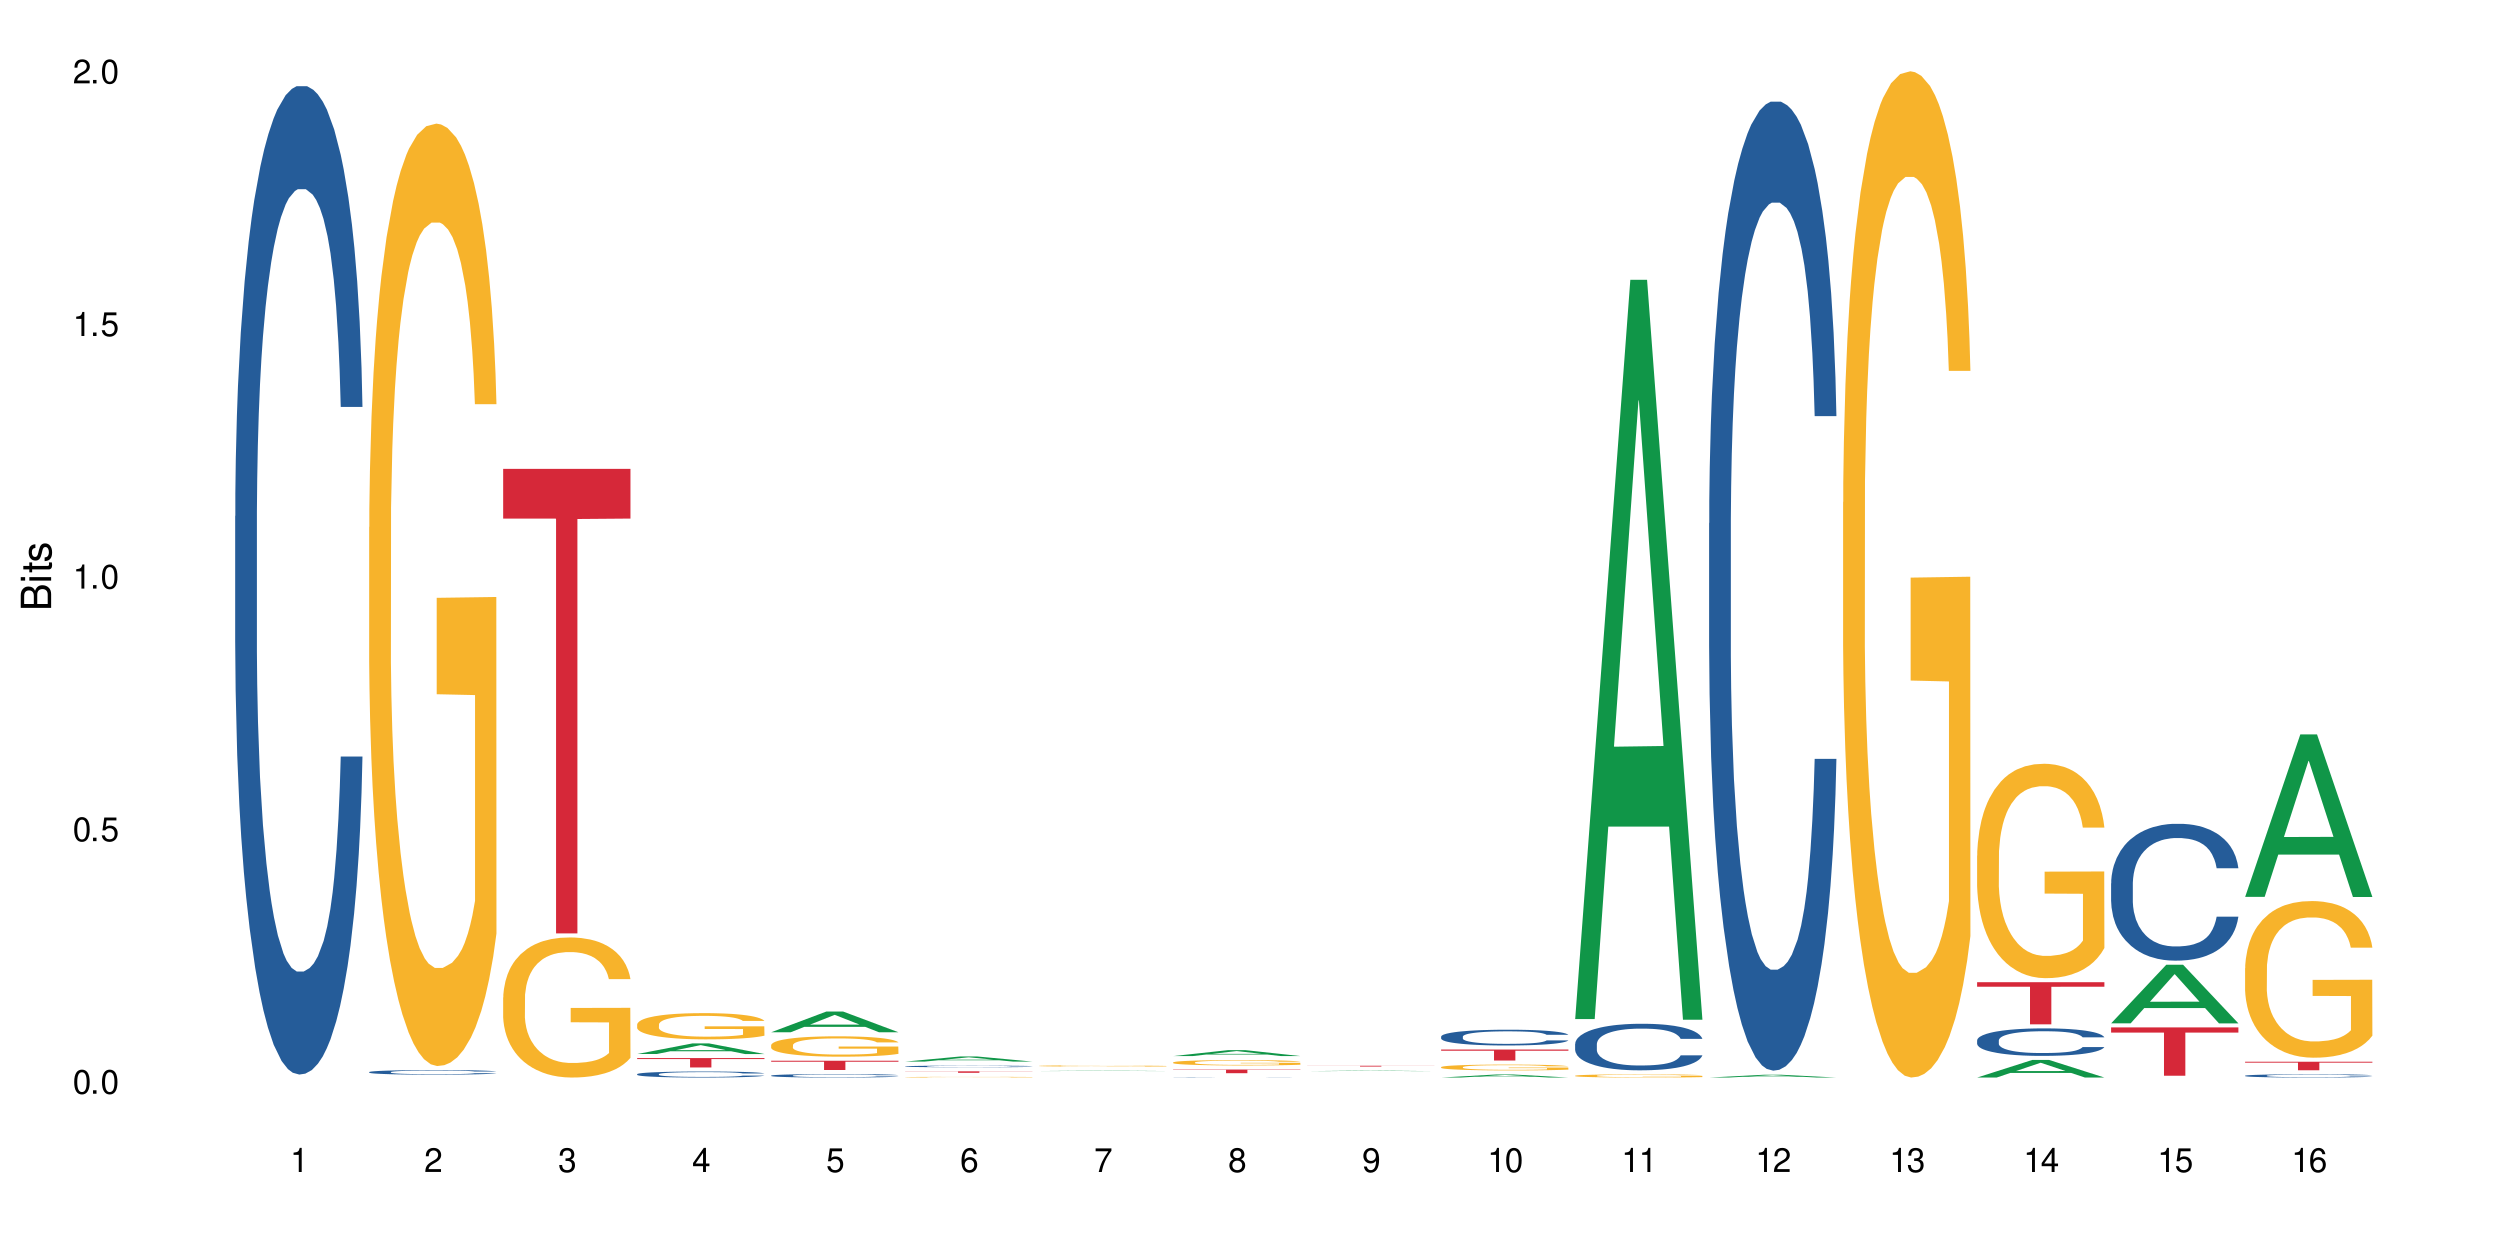 <?xml version="1.0" encoding="UTF-8"?>
<svg xmlns="http://www.w3.org/2000/svg" xmlns:xlink="http://www.w3.org/1999/xlink" width="720" height="360" viewBox="0 0 720 360">
<defs>
<g>
<g id="glyph-0-0">
</g>
<g id="glyph-0-1">
<path d="M 2.641 -6.938 C 2 -6.938 1.422 -6.656 1.078 -6.172 C 0.641 -5.562 0.406 -4.641 0.406 -3.359 C 0.406 -1.016 1.188 0.219 2.641 0.219 C 4.078 0.219 4.859 -1.016 4.859 -3.297 C 4.859 -4.641 4.656 -5.547 4.203 -6.172 C 3.844 -6.656 3.281 -6.938 2.641 -6.938 Z M 2.641 -6.188 C 3.547 -6.188 4 -5.25 4 -3.375 C 4 -1.406 3.562 -0.484 2.625 -0.484 C 1.734 -0.484 1.281 -1.438 1.281 -3.344 C 1.281 -5.25 1.734 -6.188 2.641 -6.188 Z M 2.641 -6.188 "/>
</g>
<g id="glyph-0-2">
<path d="M 1.828 -1 L 0.828 -1 L 0.828 0 L 1.828 0 Z M 1.828 -1 "/>
</g>
<g id="glyph-0-3">
<path d="M 4.562 -6.797 L 1.062 -6.797 L 0.547 -3.094 L 1.328 -3.094 C 1.719 -3.562 2.047 -3.734 2.578 -3.734 C 3.484 -3.734 4.062 -3.109 4.062 -2.094 C 4.062 -1.125 3.484 -0.531 2.578 -0.531 C 1.828 -0.531 1.375 -0.906 1.188 -1.672 L 0.328 -1.672 C 0.453 -1.109 0.547 -0.844 0.75 -0.594 C 1.125 -0.078 1.828 0.219 2.594 0.219 C 3.969 0.219 4.922 -0.781 4.922 -2.219 C 4.922 -3.562 4.031 -4.484 2.719 -4.484 C 2.25 -4.484 1.859 -4.359 1.469 -4.062 L 1.734 -5.969 L 4.562 -5.969 Z M 4.562 -6.797 "/>
</g>
<g id="glyph-0-4">
<path d="M 2.484 -4.938 L 2.484 0 L 3.328 0 L 3.328 -6.938 L 2.766 -6.938 C 2.469 -5.875 2.281 -5.734 0.984 -5.562 L 0.984 -4.938 Z M 2.484 -4.938 "/>
</g>
<g id="glyph-0-5">
<path d="M 4.859 -0.828 L 1.281 -0.828 C 1.359 -1.406 1.672 -1.781 2.5 -2.281 L 3.469 -2.828 C 4.406 -3.344 4.906 -4.062 4.906 -4.906 C 4.906 -5.484 4.672 -6.031 4.266 -6.406 C 3.859 -6.766 3.375 -6.938 2.719 -6.938 C 1.859 -6.938 1.219 -6.625 0.844 -6.031 C 0.609 -5.672 0.5 -5.234 0.484 -4.531 L 1.328 -4.531 C 1.359 -5.016 1.406 -5.281 1.531 -5.516 C 1.75 -5.938 2.188 -6.203 2.703 -6.203 C 3.469 -6.203 4.031 -5.641 4.031 -4.891 C 4.031 -4.344 3.719 -3.859 3.125 -3.516 L 2.234 -3 C 0.812 -2.172 0.406 -1.531 0.328 -0.016 L 4.859 -0.016 Z M 4.859 -0.828 "/>
</g>
<g id="glyph-0-6">
<path d="M 2.125 -3.188 L 2.578 -3.188 C 3.5 -3.188 3.984 -2.766 3.984 -1.922 C 3.984 -1.062 3.469 -0.531 2.594 -0.531 C 1.656 -0.531 1.203 -1 1.156 -2.016 L 0.312 -2.016 C 0.344 -1.453 0.438 -1.094 0.609 -0.781 C 0.953 -0.109 1.625 0.219 2.547 0.219 C 3.953 0.219 4.859 -0.625 4.859 -1.938 C 4.859 -2.828 4.516 -3.297 3.703 -3.594 C 4.344 -3.844 4.656 -4.328 4.656 -5.031 C 4.656 -6.219 3.875 -6.938 2.578 -6.938 C 1.203 -6.938 0.484 -6.172 0.453 -4.703 L 1.297 -4.703 C 1.312 -5.125 1.344 -5.359 1.453 -5.578 C 1.641 -5.969 2.062 -6.203 2.594 -6.203 C 3.344 -6.203 3.797 -5.75 3.797 -5 C 3.797 -4.516 3.609 -4.219 3.25 -4.047 C 3.016 -3.953 2.703 -3.922 2.125 -3.906 Z M 2.125 -3.188 "/>
</g>
<g id="glyph-0-7">
<path d="M 3.141 -1.672 L 3.141 0 L 3.984 0 L 3.984 -1.672 L 4.984 -1.672 L 4.984 -2.438 L 3.984 -2.438 L 3.984 -6.938 L 3.359 -6.938 L 0.266 -2.578 L 0.266 -1.672 Z M 3.141 -2.438 L 1 -2.438 L 3.141 -5.5 Z M 3.141 -2.438 "/>
</g>
<g id="glyph-0-8">
<path d="M 4.781 -5.125 C 4.609 -6.266 3.891 -6.938 2.844 -6.938 C 2.094 -6.938 1.422 -6.578 1.031 -5.953 C 0.594 -5.266 0.406 -4.422 0.406 -3.172 C 0.406 -2 0.578 -1.25 0.984 -0.641 C 1.359 -0.078 1.953 0.219 2.703 0.219 C 3.984 0.219 4.922 -0.75 4.922 -2.094 C 4.922 -3.375 4.062 -4.281 2.844 -4.281 C 2.172 -4.281 1.641 -4.031 1.281 -3.516 C 1.281 -5.234 1.828 -6.188 2.797 -6.188 C 3.391 -6.188 3.797 -5.797 3.938 -5.125 Z M 2.734 -3.531 C 3.547 -3.531 4.062 -2.953 4.062 -2.031 C 4.062 -1.156 3.484 -0.531 2.703 -0.531 C 1.922 -0.531 1.328 -1.188 1.328 -2.078 C 1.328 -2.938 1.906 -3.531 2.734 -3.531 Z M 2.734 -3.531 "/>
</g>
<g id="glyph-0-9">
<path d="M 4.984 -6.797 L 0.438 -6.797 L 0.438 -5.969 L 4.109 -5.969 C 2.5 -3.656 1.828 -2.234 1.328 0 L 2.219 0 C 2.594 -2.172 3.453 -4.047 4.984 -6.094 Z M 4.984 -6.797 "/>
</g>
<g id="glyph-0-10">
<path d="M 3.75 -3.656 C 4.469 -4.094 4.688 -4.438 4.688 -5.078 C 4.688 -6.172 3.844 -6.938 2.641 -6.938 C 1.438 -6.938 0.594 -6.172 0.594 -5.094 C 0.594 -4.438 0.812 -4.094 1.516 -3.656 C 0.734 -3.266 0.359 -2.703 0.359 -1.922 C 0.359 -0.656 1.281 0.219 2.641 0.219 C 3.984 0.219 4.922 -0.656 4.922 -1.922 C 4.922 -2.703 4.531 -3.266 3.75 -3.656 Z M 2.641 -6.188 C 3.359 -6.188 3.812 -5.75 3.812 -5.062 C 3.812 -4.406 3.344 -3.984 2.641 -3.984 C 1.922 -3.984 1.453 -4.406 1.453 -5.078 C 1.453 -5.75 1.922 -6.188 2.641 -6.188 Z M 2.641 -3.266 C 3.484 -3.266 4.062 -2.719 4.062 -1.906 C 4.062 -1.078 3.484 -0.531 2.625 -0.531 C 1.797 -0.531 1.219 -1.094 1.219 -1.906 C 1.219 -2.719 1.781 -3.266 2.641 -3.266 Z M 2.641 -3.266 "/>
</g>
<g id="glyph-0-11">
<path d="M 0.516 -1.578 C 0.672 -0.453 1.406 0.219 2.438 0.219 C 3.188 0.219 3.859 -0.141 4.266 -0.766 C 4.688 -1.453 4.891 -2.297 4.891 -3.547 C 4.891 -4.719 4.703 -5.453 4.312 -6.078 C 3.938 -6.641 3.344 -6.938 2.594 -6.938 C 1.297 -6.938 0.359 -5.969 0.359 -4.625 C 0.359 -3.344 1.234 -2.453 2.453 -2.453 C 3.094 -2.453 3.578 -2.672 4.016 -3.203 C 4 -1.484 3.469 -0.531 2.5 -0.531 C 1.906 -0.531 1.484 -0.906 1.359 -1.578 Z M 2.578 -6.203 C 3.375 -6.203 3.969 -5.531 3.969 -4.641 C 3.969 -3.797 3.391 -3.188 2.547 -3.188 C 1.734 -3.188 1.234 -3.766 1.234 -4.688 C 1.234 -5.562 1.797 -6.203 2.578 -6.203 Z M 2.578 -6.203 "/>
</g>
<g id="glyph-1-0">
</g>
<g id="glyph-1-1">
<path d="M 0 -0.953 L 0 -4.891 C 0 -5.719 -0.234 -6.344 -0.734 -6.797 C -1.188 -7.234 -1.812 -7.469 -2.5 -7.469 C -3.547 -7.469 -4.188 -7 -4.625 -5.875 C -4.984 -6.688 -5.625 -7.094 -6.531 -7.094 C -7.172 -7.094 -7.734 -6.859 -8.141 -6.391 C -8.562 -5.922 -8.75 -5.344 -8.75 -4.5 L -8.75 -0.953 Z M -4.984 -2.062 L -7.766 -2.062 L -7.766 -4.219 C -7.766 -4.844 -7.688 -5.203 -7.453 -5.5 C -7.219 -5.812 -6.859 -5.969 -6.375 -5.969 C -5.891 -5.969 -5.531 -5.812 -5.297 -5.5 C -5.062 -5.203 -4.984 -4.844 -4.984 -4.219 Z M -0.984 -2.062 L -4 -2.062 L -4 -4.781 C -4 -5.766 -3.438 -6.359 -2.484 -6.359 C -1.547 -6.359 -0.984 -5.766 -0.984 -4.781 Z M -0.984 -2.062 "/>
</g>
<g id="glyph-1-2">
<path d="M -6.281 -1.797 L -6.281 -0.797 L 0 -0.797 L 0 -1.797 Z M -8.75 -1.797 L -8.75 -0.797 L -7.484 -0.797 L -7.484 -1.797 Z M -8.75 -1.797 "/>
</g>
<g id="glyph-1-3">
<path d="M -6.281 -3.047 L -6.281 -2.016 L -8.016 -2.016 L -8.016 -1.016 L -6.281 -1.016 L -6.281 -0.172 L -5.469 -0.172 L -5.469 -1.016 L -0.719 -1.016 C -0.078 -1.016 0.281 -1.453 0.281 -2.234 C 0.281 -2.5 0.25 -2.719 0.188 -3.047 L -0.641 -3.047 C -0.609 -2.906 -0.594 -2.766 -0.594 -2.562 C -0.594 -2.141 -0.719 -2.016 -1.156 -2.016 L -5.469 -2.016 L -5.469 -3.047 Z M -6.281 -3.047 "/>
</g>
<g id="glyph-1-4">
<path d="M -4.531 -5.25 C -5.766 -5.25 -6.469 -4.422 -6.469 -2.969 C -6.469 -1.516 -5.719 -0.562 -4.547 -0.562 C -3.562 -0.562 -3.094 -1.062 -2.734 -2.562 L -2.516 -3.484 C -2.344 -4.188 -2.094 -4.469 -1.641 -4.469 C -1.047 -4.469 -0.641 -3.875 -0.641 -3 C -0.641 -2.453 -0.797 -2 -1.062 -1.75 C -1.25 -1.594 -1.422 -1.531 -1.875 -1.469 L -1.875 -0.406 C -0.422 -0.453 0.281 -1.266 0.281 -2.922 C 0.281 -4.5 -0.5 -5.516 -1.719 -5.516 C -2.656 -5.516 -3.172 -4.984 -3.469 -3.734 L -3.703 -2.766 C -3.891 -1.953 -4.156 -1.609 -4.594 -1.609 C -5.188 -1.609 -5.547 -2.125 -5.547 -2.938 C -5.547 -3.75 -5.203 -4.172 -4.531 -4.203 Z M -4.531 -5.25 "/>
</g>
</g>
</defs>
<rect x="-72" y="-36" width="864" height="432" fill="rgb(100%, 100%, 100%)" fill-opacity="1"/>
<path fill-rule="nonzero" fill="rgb(14.51%, 36.078%, 60%)" fill-opacity="1" d="M 67.73 148.672 L 67.777 148.41 L 67.777 142.164 L 67.91 132.277 L 68.223 119.789 L 68.535 111.203 L 69.34 95.852 L 70.457 81.02 L 71.621 69.57 L 72.469 62.805 L 73.23 57.602 L 74.973 47.973 L 76.09 43.031 L 77.297 38.605 L 78.773 34.184 L 79.848 31.582 L 82.262 27.418 L 84.051 25.598 L 85.434 24.816 L 88.43 24.816 L 90.219 25.855 L 91.516 27.156 L 92.945 29.238 L 94.152 31.582 L 96.254 37.305 L 98.133 44.59 L 98.98 48.754 L 100.324 56.82 L 101.352 64.625 L 102.066 71.391 L 102.871 81.02 L 103.586 92.727 L 104.125 105.996 L 104.391 117.188 L 98.133 117.188 L 97.82 106.777 L 97.461 98.711 L 96.793 88.043 L 96.121 80.5 L 95.184 72.953 L 94.332 68.008 L 93.172 63.066 L 92.141 59.941 L 91.07 57.602 L 90.039 56.039 L 88.074 54.48 L 85.793 54.48 L 84.945 55 L 83.199 57.082 L 82.262 58.902 L 80.918 62.543 L 79.98 65.926 L 78.863 71.133 L 78.102 75.555 L 77.164 82.32 L 76.492 88.305 L 75.734 96.891 L 75.285 103.395 L 74.883 110.68 L 74.527 119.27 L 74.258 128.375 L 74.078 138 L 73.988 147.367 L 73.988 187.699 L 74.078 197.066 L 74.305 207.996 L 74.883 223.867 L 75.734 237.656 L 76.719 248.586 L 77.656 256.391 L 78.191 260.035 L 78.906 264.199 L 80.027 269.402 L 81.637 274.605 L 82.574 276.688 L 84.004 278.77 L 85.48 279.809 L 87.449 279.809 L 89.191 278.77 L 90.352 277.469 L 91.559 275.387 L 93.215 270.961 L 94.242 266.801 L 95.137 261.855 L 95.809 256.91 L 96.254 252.75 L 96.926 244.684 L 97.461 235.836 L 97.863 226.73 L 98.133 217.883 L 104.391 217.883 L 104.125 228.289 L 103.723 238.438 L 103.32 245.984 L 102.691 255.09 L 101.977 263.156 L 100.949 272.262 L 100.102 278.246 L 98.98 284.754 L 97.953 289.695 L 96.836 294.121 L 95.184 299.324 L 94.109 301.926 L 92.945 304.27 L 91.559 306.348 L 89.816 308.172 L 87.938 309.211 L 86.195 309.473 L 84.316 308.949 L 82.934 307.91 L 81.098 305.57 L 78.82 300.887 L 77.164 295.941 L 75.867 290.996 L 74.75 285.793 L 73.5 278.77 L 71.891 267.32 L 70.906 258.473 L 70.234 251.188 L 69.473 241.039 L 68.938 231.934 L 68.312 217.363 L 67.863 198.887 L 67.73 184.578 Z M 67.73 148.672 "/>
<path fill-rule="nonzero" fill="rgb(14.51%, 36.078%, 60%)" fill-opacity="1" d="M 106.32 308.758 L 106.367 308.758 L 106.367 308.727 L 106.5 308.68 L 106.812 308.625 L 107.125 308.582 L 107.93 308.512 L 109.047 308.441 L 110.211 308.391 L 111.059 308.359 L 111.82 308.336 L 113.562 308.289 L 114.684 308.266 L 115.891 308.246 L 117.363 308.227 L 118.438 308.215 L 120.852 308.195 L 122.641 308.188 L 124.027 308.184 L 127.02 308.184 L 128.809 308.188 L 130.105 308.191 L 131.535 308.203 L 132.742 308.215 L 134.844 308.238 L 136.723 308.273 L 137.574 308.293 L 138.914 308.332 L 139.941 308.367 L 140.656 308.398 L 141.461 308.441 L 142.176 308.496 L 142.715 308.559 L 142.98 308.609 L 136.723 308.609 L 136.41 308.562 L 136.051 308.523 L 135.383 308.477 L 134.711 308.441 L 133.773 308.406 L 132.922 308.383 L 131.762 308.359 L 130.73 308.344 L 129.66 308.336 L 128.629 308.328 L 126.664 308.32 L 124.383 308.32 L 123.535 308.324 L 121.789 308.332 L 120.852 308.34 L 119.512 308.355 L 118.57 308.375 L 117.453 308.398 L 116.695 308.418 L 115.754 308.449 L 115.086 308.477 L 114.324 308.516 L 113.879 308.547 L 113.473 308.582 L 113.117 308.621 L 112.848 308.664 L 112.668 308.707 L 112.582 308.75 L 112.582 308.938 L 112.668 308.98 L 112.895 309.031 L 113.473 309.105 L 114.324 309.172 L 115.309 309.223 L 116.246 309.258 L 116.781 309.273 L 117.5 309.293 L 118.617 309.316 L 120.227 309.344 L 121.164 309.352 L 122.594 309.363 L 124.07 309.367 L 126.039 309.367 L 127.781 309.363 L 128.945 309.355 L 130.152 309.344 L 131.805 309.324 L 132.832 309.305 L 133.727 309.281 L 134.398 309.262 L 134.844 309.242 L 135.516 309.203 L 136.051 309.16 L 136.453 309.121 L 136.723 309.078 L 142.98 309.078 L 142.715 309.129 L 142.312 309.176 L 141.91 309.211 L 141.281 309.25 L 140.566 309.289 L 139.539 309.332 L 138.691 309.359 L 137.574 309.391 L 136.543 309.41 L 135.426 309.434 L 133.773 309.457 L 132.699 309.469 L 131.535 309.48 L 130.152 309.488 L 128.406 309.496 L 126.531 309.504 L 124.785 309.504 L 122.906 309.5 L 121.523 309.496 L 119.688 309.484 L 117.41 309.465 L 115.754 309.441 L 114.457 309.418 L 113.34 309.395 L 112.09 309.363 L 110.48 309.309 L 109.496 309.266 L 108.824 309.234 L 108.066 309.188 L 107.527 309.145 L 106.902 309.078 L 106.457 308.992 L 106.32 308.926 Z M 106.32 308.758 "/>
<path fill-rule="nonzero" fill="rgb(96.863%, 70.196%, 16.863%)" fill-opacity="1" d="M 106.32 151.852 L 106.367 151.602 L 106.367 146.645 L 106.543 135.492 L 106.992 120.121 L 107.574 107.48 L 108.199 97.566 L 108.602 92.359 L 109.273 84.926 L 109.852 79.473 L 111.328 68.316 L 113.207 57.906 L 114.234 53.445 L 115.398 49.23 L 117.051 44.523 L 117.812 42.785 L 120.137 38.82 L 122.773 36.344 L 125.68 35.598 L 127.02 35.848 L 128.855 36.836 L 131.359 39.562 L 132.789 42.043 L 133.906 44.523 L 135.07 47.742 L 136.5 52.703 L 137.84 58.648 L 138.914 64.598 L 139.988 72.035 L 140.879 79.969 L 141.641 88.645 L 142.312 99.055 L 142.715 107.73 L 142.98 116.406 L 136.77 116.406 L 136.41 107.73 L 136.008 101.035 L 135.336 92.855 L 134.668 86.906 L 133.996 82.199 L 132.742 75.754 L 131.672 71.789 L 130.328 68.316 L 129.031 66.086 L 127.559 64.598 L 126.664 64.105 L 124.293 64.105 L 122.148 65.84 L 120.895 67.82 L 120.004 69.805 L 118.75 73.523 L 117.988 76.496 L 117.543 78.48 L 116.203 86.164 L 115.309 93.105 L 114.816 97.812 L 114.191 105.25 L 113.742 111.941 L 113.25 121.859 L 112.984 129.293 L 112.625 146.148 L 112.582 190.766 L 112.715 200.184 L 112.984 210.348 L 113.34 219.273 L 113.879 228.691 L 114.414 235.879 L 115.352 245.547 L 116.156 251.992 L 116.781 256.203 L 117.988 262.898 L 118.48 265.129 L 119.645 269.59 L 120.852 273.059 L 122.328 276.035 L 123.445 277.523 L 125.234 278.762 L 127.512 278.762 L 130.195 277.273 L 131.895 275.289 L 133.059 273.309 L 133.816 271.574 L 134.754 268.848 L 135.426 266.367 L 136.051 263.641 L 136.812 259.426 L 136.812 200.184 L 125.77 199.938 L 125.77 172.176 L 142.938 171.93 L 142.98 268.848 L 142.043 275.539 L 140.879 281.984 L 139.762 286.941 L 138.602 291.156 L 136.945 295.863 L 135.605 298.84 L 133.547 302.309 L 131.672 304.539 L 129.703 306.027 L 127.961 306.77 L 125.902 307.02 L 124.07 306.523 L 122.102 305.035 L 120.539 303.051 L 119.109 300.574 L 117.676 297.352 L 115.891 292.145 L 114.727 287.934 L 113.52 282.727 L 112.312 276.531 L 111.238 269.836 L 110.523 264.633 L 109.809 258.684 L 109.047 251.246 L 108.332 242.82 L 107.797 235.137 L 107.305 226.461 L 106.945 218.281 L 106.59 207.125 L 106.41 198.203 L 106.32 190.52 Z M 106.32 151.852 "/>
<path fill-rule="nonzero" fill="rgb(96.863%, 70.196%, 16.863%)" fill-opacity="1" d="M 144.91 287.266 L 144.957 287.23 L 144.957 286.492 L 145.137 284.836 L 145.582 282.551 L 146.164 280.672 L 146.789 279.195 L 147.191 278.422 L 147.863 277.316 L 148.445 276.508 L 149.918 274.848 L 151.797 273.301 L 152.824 272.637 L 153.988 272.012 L 155.641 271.312 L 156.402 271.055 L 158.727 270.465 L 161.363 270.094 L 164.27 269.984 L 165.613 270.02 L 167.445 270.168 L 169.949 270.574 L 171.379 270.941 L 172.496 271.312 L 173.66 271.789 L 175.09 272.527 L 176.43 273.41 L 177.504 274.297 L 178.578 275.402 L 179.473 276.582 L 180.23 277.871 L 180.902 279.418 L 181.305 280.707 L 181.574 281.996 L 175.359 281.996 L 175 280.707 L 174.598 279.711 L 173.926 278.496 L 173.258 277.613 L 172.586 276.91 L 171.336 275.953 L 170.262 275.363 L 168.922 274.848 L 167.625 274.516 L 166.148 274.297 L 165.254 274.223 L 162.883 274.223 L 160.738 274.48 L 159.488 274.773 L 158.594 275.07 L 157.34 275.621 L 156.582 276.062 L 156.133 276.359 L 154.793 277.5 L 153.898 278.531 L 153.406 279.234 L 152.781 280.34 L 152.332 281.332 L 151.84 282.809 L 151.574 283.914 L 151.215 286.418 L 151.172 293.051 L 151.305 294.453 L 151.574 295.961 L 151.93 297.289 L 152.469 298.688 L 153.004 299.758 L 153.941 301.195 L 154.746 302.152 L 155.375 302.777 L 156.582 303.773 L 157.07 304.105 L 158.234 304.77 L 159.441 305.285 L 160.918 305.727 L 162.035 305.949 L 163.824 306.133 L 166.102 306.133 L 168.785 305.91 L 170.484 305.617 L 171.648 305.32 L 172.406 305.062 L 173.348 304.656 L 174.016 304.289 L 174.645 303.883 L 175.402 303.258 L 175.402 294.453 L 164.359 294.414 L 164.359 290.289 L 181.527 290.25 L 181.574 304.656 L 180.633 305.652 L 179.473 306.609 L 178.352 307.348 L 177.191 307.973 L 175.535 308.676 L 174.195 309.117 L 172.141 309.633 L 170.262 309.965 L 168.293 310.184 L 166.551 310.297 L 164.492 310.332 L 162.66 310.258 L 160.695 310.039 L 159.129 309.742 L 157.699 309.375 L 156.266 308.895 L 154.48 308.121 L 153.316 307.496 L 152.109 306.723 L 150.902 305.801 L 149.828 304.805 L 149.113 304.031 L 148.398 303.148 L 147.641 302.043 L 146.922 300.789 L 146.387 299.648 L 145.895 298.355 L 145.539 297.141 L 145.18 295.484 L 145 294.156 L 144.91 293.016 Z M 144.91 287.266 "/>
<path fill-rule="nonzero" fill="rgb(83.922%, 15.686%, 22.353%)" fill-opacity="1" d="M 144.91 135.027 L 181.574 135.027 L 181.574 149.348 L 166.293 149.473 L 166.293 268.82 L 160.145 268.82 L 160.145 149.598 L 160.059 149.348 L 144.91 149.348 Z M 144.91 135.027 "/>
<path fill-rule="nonzero" fill="rgb(6.275%, 58.824%, 28.235%)" fill-opacity="1" d="M 183.5 303.559 L 183.543 303.559 L 199.402 300.504 L 204.223 300.504 L 220.164 303.562 L 214.562 303.562 L 210.566 302.766 L 193.059 302.766 L 189.141 303.559 L 183.5 303.559 L 194.742 302.434 L 208.961 302.43 L 201.871 301.004 L 201.793 301 L 201.715 301.008 L 194.703 302.43 L 194.742 302.434 Z M 183.5 303.559 "/>
<path fill-rule="nonzero" fill="rgb(14.51%, 36.078%, 60%)" fill-opacity="1" d="M 183.5 309.352 L 183.547 309.348 L 183.547 309.312 L 183.68 309.25 L 183.992 309.176 L 184.309 309.121 L 185.113 309.027 L 186.23 308.938 L 187.391 308.867 L 188.242 308.828 L 189 308.797 L 190.746 308.738 L 191.863 308.707 L 193.07 308.68 L 194.543 308.652 L 195.617 308.637 L 198.031 308.609 L 199.82 308.602 L 201.207 308.594 L 204.203 308.594 L 205.988 308.602 L 207.285 308.609 L 208.719 308.621 L 209.926 308.637 L 212.027 308.672 L 213.902 308.715 L 214.754 308.742 L 216.094 308.789 L 217.121 308.84 L 217.84 308.879 L 218.645 308.938 L 219.359 309.008 L 219.895 309.09 L 220.164 309.16 L 213.902 309.16 L 213.59 309.094 L 213.234 309.047 L 212.562 308.98 L 211.891 308.934 L 210.953 308.891 L 210.102 308.859 L 208.941 308.828 L 207.914 308.809 L 206.84 308.797 L 205.812 308.785 L 203.844 308.777 L 201.562 308.777 L 200.715 308.781 L 198.973 308.793 L 198.031 308.805 L 196.691 308.824 L 195.754 308.848 L 194.633 308.879 L 193.875 308.906 L 192.934 308.945 L 192.266 308.984 L 191.504 309.035 L 191.059 309.074 L 190.656 309.121 L 190.297 309.172 L 190.031 309.227 L 189.852 309.285 L 189.762 309.344 L 189.762 309.59 L 189.852 309.645 L 190.074 309.715 L 190.656 309.809 L 191.504 309.895 L 192.488 309.961 L 193.426 310.008 L 193.965 310.031 L 194.68 310.055 L 195.797 310.086 L 197.406 310.121 L 198.344 310.133 L 199.777 310.145 L 201.25 310.152 L 203.219 310.152 L 204.961 310.145 L 206.125 310.137 L 207.332 310.125 L 208.984 310.098 L 210.016 310.07 L 210.906 310.043 L 211.578 310.012 L 212.027 309.984 L 212.695 309.938 L 213.234 309.883 L 213.637 309.828 L 213.902 309.773 L 220.164 309.773 L 219.895 309.836 L 219.492 309.898 L 219.09 309.945 L 218.465 310 L 217.75 310.051 L 216.719 310.105 L 215.871 310.141 L 214.754 310.18 L 213.727 310.211 L 212.605 310.238 L 210.953 310.27 L 209.879 310.285 L 208.719 310.301 L 207.332 310.312 L 205.586 310.324 L 203.711 310.332 L 201.965 310.332 L 200.09 310.328 L 198.703 310.324 L 196.871 310.309 L 194.59 310.281 L 192.934 310.25 L 191.641 310.219 L 190.52 310.188 L 189.27 310.145 L 187.66 310.074 L 186.676 310.02 L 186.004 309.977 L 185.246 309.914 L 184.711 309.859 L 184.082 309.77 L 183.637 309.656 L 183.5 309.57 Z M 183.5 309.352 "/>
<path fill-rule="nonzero" fill="rgb(96.863%, 70.196%, 16.863%)" fill-opacity="1" d="M 183.5 295.02 L 183.547 295.012 L 183.547 294.871 L 183.727 294.562 L 184.172 294.133 L 184.754 293.781 L 185.379 293.508 L 185.781 293.359 L 186.453 293.152 L 187.035 293.004 L 188.508 292.691 L 190.387 292.402 L 191.414 292.277 L 192.578 292.16 L 194.23 292.027 L 194.992 291.98 L 197.316 291.871 L 199.953 291.801 L 202.859 291.781 L 204.203 291.785 L 206.035 291.816 L 208.539 291.891 L 209.969 291.961 L 211.086 292.027 L 212.25 292.117 L 213.68 292.258 L 215.02 292.422 L 216.094 292.586 L 217.168 292.793 L 218.062 293.016 L 218.82 293.258 L 219.492 293.547 L 219.895 293.789 L 220.164 294.031 L 213.949 294.031 L 213.59 293.789 L 213.188 293.602 L 212.52 293.375 L 211.848 293.211 L 211.176 293.078 L 209.926 292.898 L 208.852 292.789 L 207.512 292.691 L 206.215 292.629 L 204.738 292.586 L 203.844 292.574 L 201.477 292.574 L 199.328 292.621 L 198.078 292.676 L 197.184 292.734 L 195.93 292.836 L 195.172 292.918 L 194.723 292.973 L 193.383 293.188 L 192.488 293.383 L 191.996 293.512 L 191.371 293.719 L 190.922 293.906 L 190.434 294.184 L 190.164 294.391 L 189.805 294.859 L 189.762 296.102 L 189.895 296.363 L 190.164 296.648 L 190.52 296.895 L 191.059 297.156 L 191.594 297.359 L 192.531 297.629 L 193.336 297.809 L 193.965 297.926 L 195.172 298.109 L 195.664 298.172 L 196.824 298.297 L 198.031 298.395 L 199.508 298.477 L 200.625 298.52 L 202.414 298.551 L 204.695 298.551 L 207.375 298.512 L 209.074 298.457 L 210.238 298.402 L 210.996 298.352 L 211.938 298.277 L 212.605 298.207 L 213.234 298.133 L 213.992 298.016 L 213.992 296.363 L 202.949 296.355 L 202.949 295.582 L 220.117 295.578 L 220.164 298.277 L 219.223 298.461 L 218.062 298.641 L 216.945 298.781 L 215.781 298.898 L 214.129 299.027 L 212.785 299.113 L 210.73 299.207 L 208.852 299.27 L 206.883 299.312 L 205.141 299.332 L 203.086 299.34 L 201.25 299.324 L 199.285 299.285 L 197.719 299.23 L 196.289 299.16 L 194.859 299.07 L 193.07 298.926 L 191.906 298.809 L 190.699 298.664 L 189.492 298.492 L 188.418 298.305 L 187.703 298.16 L 186.988 297.992 L 186.23 297.785 L 185.516 297.551 L 184.977 297.336 L 184.484 297.098 L 184.129 296.867 L 183.77 296.559 L 183.59 296.309 L 183.5 296.094 Z M 183.5 295.02 "/>
<path fill-rule="nonzero" fill="rgb(83.922%, 15.686%, 22.353%)" fill-opacity="1" d="M 183.5 304.727 L 220.164 304.727 L 220.164 305.016 L 204.883 305.02 L 204.883 307.43 L 198.738 307.43 L 198.738 305.02 L 198.648 305.016 L 183.5 305.016 Z M 183.5 304.727 "/>
<path fill-rule="nonzero" fill="rgb(6.275%, 58.824%, 28.235%)" fill-opacity="1" d="M 222.094 297.285 L 222.133 297.281 L 237.996 291.32 L 242.812 291.32 L 258.754 297.293 L 253.152 297.293 L 249.156 295.734 L 231.648 295.734 L 227.73 297.285 L 222.094 297.285 L 233.332 295.09 L 247.551 295.082 L 240.461 292.297 L 240.383 292.289 L 240.305 292.309 L 233.293 295.082 L 233.332 295.09 Z M 222.094 297.285 "/>
<path fill-rule="nonzero" fill="rgb(14.51%, 36.078%, 60%)" fill-opacity="1" d="M 222.094 309.77 L 222.137 309.766 L 222.137 309.746 L 222.27 309.711 L 222.586 309.668 L 222.898 309.637 L 223.703 309.582 L 224.82 309.531 L 225.98 309.488 L 226.832 309.465 L 227.59 309.449 L 229.336 309.414 L 230.453 309.398 L 231.66 309.383 L 233.137 309.367 L 234.207 309.355 L 236.621 309.344 L 238.41 309.336 L 239.797 309.332 L 242.793 309.332 L 244.582 309.336 L 245.879 309.34 L 247.309 309.348 L 248.516 309.355 L 250.617 309.375 L 252.492 309.402 L 253.344 309.418 L 254.684 309.445 L 255.715 309.473 L 256.43 309.496 L 257.234 309.531 L 257.949 309.57 L 258.484 309.617 L 258.754 309.656 L 252.492 309.656 L 252.18 309.621 L 251.824 309.594 L 251.152 309.555 L 250.48 309.527 L 249.543 309.504 L 248.695 309.484 L 247.531 309.469 L 246.504 309.457 L 245.43 309.449 L 244.402 309.441 L 242.434 309.438 L 239.305 309.438 L 237.562 309.445 L 236.621 309.453 L 235.281 309.465 L 234.344 309.477 L 233.227 309.496 L 232.465 309.512 L 231.527 309.535 L 230.855 309.555 L 230.094 309.586 L 229.648 309.609 L 229.246 309.633 L 228.887 309.664 L 228.621 309.695 L 228.441 309.73 L 228.352 309.762 L 228.352 309.906 L 228.441 309.938 L 228.664 309.977 L 229.246 310.031 L 230.094 310.082 L 231.078 310.117 L 232.016 310.145 L 232.555 310.16 L 233.27 310.172 L 234.387 310.191 L 235.996 310.211 L 236.934 310.219 L 238.367 310.227 L 243.551 310.227 L 244.715 310.219 L 245.922 310.211 L 247.574 310.195 L 248.605 310.184 L 249.5 310.164 L 250.168 310.148 L 250.617 310.133 L 251.285 310.105 L 251.824 310.074 L 252.227 310.043 L 252.492 310.012 L 258.754 310.012 L 258.484 310.047 L 258.082 310.082 L 257.68 310.109 L 257.055 310.141 L 256.34 310.168 L 255.309 310.203 L 254.461 310.223 L 253.344 310.246 L 252.316 310.262 L 251.199 310.277 L 249.543 310.297 L 248.469 310.305 L 247.309 310.312 L 245.922 310.32 L 244.18 310.328 L 242.301 310.332 L 238.68 310.332 L 237.293 310.328 L 235.461 310.32 L 233.18 310.301 L 231.527 310.285 L 230.23 310.27 L 229.113 310.25 L 227.859 310.227 L 226.25 310.184 L 225.266 310.152 L 224.598 310.129 L 223.836 310.094 L 223.301 310.059 L 222.672 310.008 L 222.227 309.945 L 222.094 309.895 Z M 222.094 309.77 "/>
<path fill-rule="nonzero" fill="rgb(96.863%, 70.196%, 16.863%)" fill-opacity="1" d="M 222.094 300.973 L 222.137 300.965 L 222.137 300.859 L 222.316 300.617 L 222.762 300.285 L 223.344 300.012 L 223.969 299.797 L 224.371 299.684 L 225.043 299.523 L 225.625 299.406 L 227.098 299.164 L 228.977 298.938 L 230.004 298.844 L 231.168 298.75 L 232.82 298.648 L 233.582 298.613 L 235.906 298.527 L 238.543 298.473 L 241.449 298.457 L 242.793 298.461 L 244.625 298.484 L 247.129 298.543 L 248.559 298.598 L 249.676 298.648 L 250.84 298.719 L 252.27 298.828 L 253.613 298.953 L 254.684 299.082 L 255.758 299.246 L 256.652 299.418 L 257.41 299.605 L 258.082 299.828 L 258.484 300.016 L 258.754 300.203 L 252.539 300.203 L 252.18 300.016 L 251.777 299.871 L 251.109 299.695 L 250.438 299.566 L 249.766 299.465 L 248.516 299.324 L 247.441 299.238 L 246.102 299.164 L 244.805 299.117 L 243.328 299.082 L 242.434 299.074 L 240.066 299.074 L 237.918 299.109 L 236.668 299.152 L 235.773 299.195 L 234.52 299.277 L 233.762 299.34 L 233.312 299.383 L 231.973 299.551 L 231.078 299.699 L 230.586 299.801 L 229.961 299.965 L 229.516 300.109 L 229.023 300.324 L 228.754 300.484 L 228.395 300.848 L 228.352 301.812 L 228.484 302.016 L 228.754 302.238 L 229.113 302.43 L 229.648 302.633 L 230.184 302.789 L 231.125 303 L 231.93 303.137 L 232.555 303.23 L 233.762 303.375 L 234.254 303.422 L 235.414 303.52 L 236.621 303.594 L 238.098 303.656 L 239.215 303.691 L 241.004 303.715 L 243.285 303.715 L 245.965 303.684 L 247.664 303.641 L 248.828 303.598 L 249.586 303.562 L 250.527 303.504 L 251.199 303.449 L 251.824 303.391 L 252.582 303.297 L 252.582 302.016 L 241.539 302.012 L 241.539 301.41 L 258.707 301.406 L 258.754 303.504 L 257.812 303.648 L 256.652 303.785 L 255.535 303.895 L 254.371 303.984 L 252.719 304.086 L 251.375 304.152 L 249.32 304.227 L 247.441 304.273 L 245.477 304.305 L 243.73 304.324 L 241.676 304.328 L 239.84 304.316 L 237.875 304.285 L 236.309 304.242 L 234.879 304.188 L 233.449 304.117 L 231.66 304.008 L 230.496 303.914 L 229.289 303.801 L 228.082 303.668 L 227.012 303.523 L 226.293 303.41 L 225.578 303.281 L 224.82 303.121 L 224.105 302.938 L 223.566 302.773 L 223.074 302.586 L 222.719 302.41 L 222.359 302.168 L 222.184 301.973 L 222.094 301.809 Z M 222.094 300.973 "/>
<path fill-rule="nonzero" fill="rgb(83.922%, 15.686%, 22.353%)" fill-opacity="1" d="M 222.094 305.492 L 258.754 305.492 L 258.754 305.777 L 243.473 305.781 L 243.473 308.168 L 237.328 308.168 L 237.328 305.785 L 237.238 305.777 L 222.094 305.777 Z M 222.094 305.492 "/>
<path fill-rule="nonzero" fill="rgb(6.275%, 58.824%, 28.235%)" fill-opacity="1" d="M 260.684 305.738 L 260.723 305.738 L 276.586 304.262 L 281.402 304.262 L 297.344 305.738 L 291.742 305.738 L 287.746 305.355 L 270.238 305.355 L 266.324 305.738 L 260.684 305.738 L 271.922 305.195 L 286.141 305.191 L 279.051 304.504 L 278.973 304.504 L 278.895 304.508 L 271.883 305.191 L 271.922 305.195 Z M 260.684 305.738 "/>
<path fill-rule="nonzero" fill="rgb(14.51%, 36.078%, 60%)" fill-opacity="1" d="M 260.684 307.109 L 260.727 307.109 L 260.727 307.102 L 260.863 307.082 L 261.176 307.062 L 261.488 307.047 L 262.293 307.023 L 263.41 306.996 L 264.57 306.977 L 265.422 306.969 L 266.184 306.957 L 267.926 306.941 L 269.043 306.934 L 270.25 306.926 L 271.727 306.918 L 272.797 306.914 L 275.211 306.906 L 277 306.906 L 278.387 306.902 L 281.383 306.902 L 283.172 306.906 L 284.469 306.906 L 285.898 306.91 L 287.105 306.914 L 289.207 306.926 L 291.086 306.938 L 291.934 306.945 L 293.273 306.957 L 294.305 306.969 L 295.02 306.98 L 295.824 306.996 L 296.539 307.016 L 297.074 307.039 L 297.344 307.059 L 291.086 307.059 L 290.77 307.039 L 290.414 307.027 L 289.742 307.008 L 289.074 306.996 L 288.133 306.984 L 287.285 306.977 L 286.121 306.969 L 285.094 306.961 L 284.02 306.957 L 282.992 306.957 L 281.023 306.953 L 277.895 306.953 L 276.152 306.957 L 275.211 306.961 L 273.871 306.965 L 272.934 306.973 L 271.816 306.98 L 271.055 306.988 L 270.117 307 L 269.445 307.008 L 268.684 307.023 L 268.238 307.035 L 267.836 307.047 L 267.477 307.062 L 267.211 307.078 L 267.031 307.094 L 266.941 307.109 L 266.941 307.176 L 267.031 307.191 L 267.254 307.211 L 267.836 307.234 L 268.684 307.258 L 269.668 307.277 L 270.609 307.289 L 271.145 307.297 L 271.859 307.305 L 272.977 307.312 L 274.586 307.32 L 275.527 307.324 L 276.957 307.328 L 282.141 307.328 L 283.305 307.324 L 284.512 307.324 L 286.168 307.316 L 287.195 307.309 L 288.09 307.301 L 288.758 307.293 L 289.207 307.285 L 289.879 307.27 L 290.414 307.258 L 290.816 307.242 L 291.086 307.227 L 297.344 307.227 L 297.074 307.242 L 296.672 307.262 L 296.27 307.273 L 295.645 307.289 L 294.93 307.301 L 293.902 307.316 L 293.051 307.328 L 291.934 307.34 L 290.906 307.348 L 289.789 307.355 L 288.133 307.363 L 287.059 307.367 L 285.898 307.371 L 284.512 307.375 L 282.77 307.379 L 277.27 307.379 L 275.883 307.375 L 274.051 307.371 L 271.77 307.363 L 270.117 307.355 L 268.82 307.348 L 267.703 307.34 L 266.449 307.328 L 264.84 307.309 L 263.855 307.293 L 263.188 307.281 L 262.426 307.266 L 261.891 307.25 L 261.266 307.227 L 260.816 307.195 L 260.684 307.172 Z M 260.684 307.109 "/>
<path fill-rule="nonzero" fill="rgb(96.863%, 70.196%, 16.863%)" fill-opacity="1" d="M 260.684 310.219 L 260.727 310.219 L 260.727 310.215 L 260.906 310.207 L 261.352 310.195 L 261.934 310.184 L 262.559 310.18 L 262.961 310.176 L 263.633 310.168 L 264.215 310.164 L 265.691 310.156 L 267.566 310.148 L 268.598 310.145 L 269.758 310.141 L 271.414 310.141 L 272.172 310.137 L 274.496 310.133 L 283.215 310.133 L 285.719 310.137 L 287.148 310.137 L 288.27 310.141 L 289.43 310.141 L 290.859 310.145 L 292.203 310.148 L 293.273 310.152 L 294.348 310.16 L 295.242 310.164 L 296.004 310.172 L 296.672 310.18 L 297.074 310.184 L 297.344 310.191 L 291.129 310.191 L 290.77 310.184 L 290.367 310.18 L 289.699 310.176 L 288.355 310.168 L 287.105 310.16 L 286.031 310.16 L 284.691 310.156 L 283.395 310.156 L 281.918 310.152 L 278.656 310.152 L 276.508 310.156 L 274.363 310.156 L 273.113 310.16 L 272.352 310.164 L 271.906 310.164 L 270.562 310.168 L 269.668 310.176 L 269.176 310.18 L 268.551 310.184 L 268.105 310.188 L 267.613 310.195 L 267.344 310.203 L 266.988 310.215 L 266.941 310.246 L 267.074 310.254 L 267.344 310.262 L 267.703 310.27 L 268.238 310.273 L 268.773 310.281 L 269.715 310.285 L 270.52 310.293 L 271.145 310.297 L 272.352 310.301 L 272.844 310.301 L 274.004 310.305 L 275.211 310.309 L 276.688 310.309 L 277.805 310.312 L 281.875 310.312 L 284.559 310.309 L 287.418 310.309 L 288.18 310.305 L 289.117 310.305 L 289.789 310.301 L 290.414 310.301 L 291.172 310.297 L 291.172 310.254 L 280.129 310.254 L 280.129 310.234 L 297.297 310.234 L 297.344 310.305 L 296.406 310.309 L 295.242 310.312 L 294.125 310.316 L 292.961 310.32 L 291.309 310.324 L 289.965 310.328 L 287.91 310.328 L 286.031 310.332 L 276.465 310.332 L 274.898 310.328 L 273.469 310.328 L 272.039 310.324 L 270.25 310.32 L 269.086 310.32 L 267.879 310.316 L 266.672 310.309 L 265.602 310.305 L 264.887 310.301 L 264.168 310.297 L 263.41 310.293 L 262.695 310.285 L 262.156 310.281 L 261.668 310.273 L 260.949 310.258 L 260.773 310.254 L 260.684 310.246 Z M 260.684 310.219 "/>
<path fill-rule="nonzero" fill="rgb(83.922%, 15.686%, 22.353%)" fill-opacity="1" d="M 260.684 308.543 L 297.344 308.543 L 297.344 308.59 L 282.062 308.59 L 282.062 308.969 L 275.918 308.969 L 275.918 308.59 L 260.684 308.59 Z M 260.684 308.543 "/>
<path fill-rule="nonzero" fill="rgb(6.275%, 58.824%, 28.235%)" fill-opacity="1" d="M 299.273 308.461 L 299.312 308.461 L 315.176 308.34 L 319.992 308.34 L 335.934 308.461 L 330.332 308.461 L 326.336 308.43 L 308.828 308.43 L 304.914 308.461 L 299.273 308.461 L 310.516 308.414 L 324.73 308.414 L 317.641 308.359 L 317.484 308.359 L 310.477 308.414 L 310.516 308.414 Z M 299.273 308.461 "/>
<path fill-rule="nonzero" fill="rgb(96.863%, 70.196%, 16.863%)" fill-opacity="1" d="M 299.273 306.977 L 299.316 306.977 L 299.316 306.969 L 299.496 306.953 L 299.945 306.934 L 300.523 306.918 L 301.152 306.906 L 301.555 306.898 L 302.223 306.891 L 302.805 306.883 L 304.281 306.867 L 306.156 306.855 L 307.188 306.852 L 308.348 306.844 L 310.004 306.84 L 310.762 306.836 L 313.086 306.832 L 315.727 306.828 L 321.805 306.828 L 324.309 306.832 L 325.738 306.836 L 326.859 306.84 L 328.02 306.844 L 329.449 306.848 L 330.793 306.855 L 331.867 306.863 L 332.938 306.875 L 333.832 306.883 L 334.594 306.895 L 335.262 306.91 L 335.664 306.918 L 335.934 306.93 L 329.719 306.93 L 329.363 306.918 L 328.961 306.91 L 327.617 306.895 L 326.949 306.887 L 325.695 306.879 L 324.621 306.875 L 323.281 306.867 L 321.984 306.867 L 320.508 306.863 L 317.246 306.863 L 315.102 306.867 L 313.848 306.867 L 312.953 306.871 L 311.703 306.875 L 310.941 306.879 L 310.496 306.883 L 309.152 306.891 L 308.258 306.902 L 307.766 306.906 L 307.141 306.918 L 306.695 306.926 L 306.203 306.938 L 305.934 306.945 L 305.578 306.969 L 305.531 307.027 L 305.668 307.039 L 305.934 307.051 L 306.293 307.062 L 306.828 307.074 L 307.363 307.082 L 308.305 307.098 L 309.109 307.105 L 309.734 307.109 L 310.941 307.117 L 311.434 307.121 L 312.598 307.125 L 313.805 307.133 L 315.277 307.137 L 323.148 307.137 L 324.848 307.133 L 326.008 307.133 L 326.77 307.129 L 327.707 307.125 L 328.379 307.121 L 329.004 307.117 L 329.766 307.113 L 329.766 307.039 L 318.723 307.039 L 318.723 307.004 L 335.891 307 L 335.934 307.125 L 334.996 307.133 L 333.832 307.141 L 332.715 307.148 L 331.551 307.152 L 329.898 307.16 L 328.559 307.164 L 326.5 307.168 L 324.621 307.172 L 322.656 307.172 L 320.91 307.176 L 317.023 307.176 L 315.055 307.172 L 313.488 307.168 L 312.059 307.168 L 310.629 307.164 L 308.84 307.156 L 307.68 307.148 L 306.473 307.145 L 305.266 307.137 L 304.191 307.125 L 303.477 307.121 L 302.762 307.113 L 302 307.102 L 301.285 307.094 L 300.75 307.082 L 300.258 307.07 L 299.898 307.062 L 299.543 307.047 L 299.363 307.035 L 299.273 307.027 Z M 299.273 306.977 "/>
<path fill-rule="nonzero" fill="rgb(6.275%, 58.824%, 28.235%)" fill-opacity="1" d="M 337.863 304.148 L 337.902 304.148 L 353.766 302.43 L 358.582 302.43 L 374.523 304.148 L 368.922 304.148 L 364.93 303.703 L 347.422 303.703 L 343.504 304.148 L 337.863 304.148 L 349.105 303.516 L 363.32 303.516 L 356.234 302.711 L 356.156 302.711 L 356.074 302.715 L 349.066 303.516 L 349.105 303.516 Z M 337.863 304.148 "/>
<path fill-rule="nonzero" fill="rgb(14.51%, 36.078%, 60%)" fill-opacity="1" d="M 337.863 310.285 L 337.906 310.285 L 338.043 310.281 L 338.355 310.277 L 338.668 310.277 L 339.473 310.27 L 340.59 310.266 L 341.754 310.262 L 343.363 310.262 L 345.105 310.258 L 346.223 310.258 L 347.43 310.254 L 349.98 310.254 L 352.395 310.25 L 361.648 310.25 L 363.078 310.254 L 366.387 310.254 L 368.266 310.258 L 369.113 310.258 L 370.457 310.262 L 371.484 310.262 L 372.199 310.266 L 373.004 310.266 L 373.719 310.27 L 374.254 310.273 L 374.523 310.277 L 368.266 310.277 L 367.953 310.273 L 367.594 310.273 L 366.922 310.27 L 366.254 310.266 L 365.312 310.266 L 364.465 310.262 L 361.199 310.262 L 360.172 310.258 L 355.074 310.258 L 353.332 310.262 L 350.113 310.262 L 348.996 310.266 L 347.297 310.266 L 346.625 310.27 L 345.867 310.27 L 345.418 310.273 L 345.016 310.273 L 344.66 310.277 L 344.391 310.281 L 344.211 310.285 L 344.121 310.285 L 344.121 310.297 L 344.211 310.301 L 344.434 310.305 L 345.016 310.309 L 345.867 310.312 L 346.848 310.316 L 348.324 310.316 L 349.039 310.32 L 350.156 310.32 L 351.766 310.324 L 361.691 310.324 L 363.348 310.32 L 365.27 310.32 L 365.941 310.316 L 366.387 310.316 L 367.059 310.312 L 367.594 310.312 L 367.996 310.309 L 368.266 310.305 L 374.523 310.305 L 374.254 310.309 L 373.852 310.312 L 373.449 310.312 L 372.824 310.316 L 372.109 310.32 L 371.082 310.32 L 370.23 310.324 L 369.113 310.324 L 368.086 310.328 L 365.312 310.328 L 364.242 310.332 L 351.23 310.332 L 348.949 310.328 L 346 310.328 L 344.883 310.324 L 343.629 310.324 L 342.02 310.32 L 341.039 310.316 L 340.367 310.316 L 339.605 310.312 L 339.07 310.309 L 338.445 310.305 L 337.996 310.301 L 337.863 310.297 Z M 337.863 310.285 "/>
<path fill-rule="nonzero" fill="rgb(96.863%, 70.196%, 16.863%)" fill-opacity="1" d="M 337.863 305.973 L 337.906 305.969 L 337.906 305.941 L 338.086 305.879 L 338.535 305.793 L 339.113 305.719 L 339.742 305.664 L 340.145 305.637 L 340.812 305.594 L 341.395 305.562 L 342.871 305.5 L 344.75 305.441 L 345.777 305.414 L 346.938 305.391 L 348.594 305.363 L 349.352 305.355 L 351.68 305.332 L 354.316 305.316 L 357.223 305.312 L 358.562 305.316 L 360.395 305.32 L 362.898 305.336 L 364.332 305.352 L 365.449 305.363 L 366.609 305.383 L 368.043 305.41 L 369.383 305.445 L 370.457 305.477 L 371.527 305.52 L 372.422 305.566 L 373.184 305.613 L 373.852 305.672 L 374.254 305.723 L 374.523 305.77 L 368.309 305.77 L 367.953 305.723 L 367.551 305.684 L 366.879 305.637 L 366.207 305.605 L 365.539 305.578 L 364.285 305.543 L 363.211 305.52 L 361.871 305.5 L 360.574 305.488 L 359.102 305.477 L 355.836 305.477 L 353.691 305.484 L 352.438 305.496 L 351.543 305.508 L 350.293 305.527 L 349.531 305.547 L 349.086 305.555 L 347.742 305.602 L 346.848 305.641 L 346.359 305.664 L 345.73 305.707 L 345.285 305.746 L 344.793 305.801 L 344.523 305.844 L 344.168 305.941 L 344.121 306.191 L 344.258 306.246 L 344.523 306.305 L 344.883 306.352 L 345.418 306.406 L 345.957 306.449 L 346.895 306.504 L 347.699 306.539 L 348.324 306.562 L 349.531 306.602 L 350.023 306.613 L 351.188 306.637 L 352.395 306.656 L 353.867 306.676 L 354.988 306.684 L 356.773 306.691 L 359.055 306.691 L 361.738 306.684 L 363.438 306.672 L 364.598 306.66 L 365.359 306.648 L 366.297 306.633 L 366.969 306.621 L 367.594 306.605 L 368.355 306.582 L 368.355 306.246 L 357.312 306.242 L 357.312 306.086 L 374.48 306.086 L 374.523 306.633 L 373.586 306.672 L 372.422 306.707 L 371.305 306.738 L 370.145 306.762 L 368.488 306.785 L 367.148 306.805 L 365.09 306.824 L 363.211 306.836 L 361.246 306.844 L 359.504 306.848 L 357.445 306.852 L 355.613 306.848 L 353.645 306.84 L 352.082 306.828 L 350.648 306.812 L 349.219 306.797 L 347.43 306.766 L 346.27 306.742 L 345.062 306.711 L 343.855 306.676 L 342.781 306.641 L 341.352 306.578 L 340.59 306.535 L 339.875 306.488 L 339.34 306.441 L 338.848 306.395 L 338.488 306.348 L 338.133 306.285 L 337.953 306.234 L 337.863 306.191 Z M 337.863 305.973 "/>
<path fill-rule="nonzero" fill="rgb(83.922%, 15.686%, 22.353%)" fill-opacity="1" d="M 337.863 308.016 L 374.523 308.016 L 374.523 308.129 L 359.246 308.129 L 359.246 309.086 L 353.098 309.086 L 353.098 308.133 L 353.008 308.129 L 337.863 308.129 Z M 337.863 308.016 "/>
<path fill-rule="nonzero" fill="rgb(6.275%, 58.824%, 28.235%)" fill-opacity="1" d="M 376.453 308.488 L 376.492 308.488 L 392.355 308.336 L 397.172 308.336 L 413.113 308.488 L 407.512 308.488 L 403.52 308.449 L 386.012 308.449 L 382.094 308.488 L 376.453 308.488 L 387.695 308.434 L 401.914 308.434 L 394.824 308.359 L 394.668 308.359 L 387.656 308.434 L 387.695 308.434 Z M 376.453 308.488 "/>
<path fill-rule="nonzero" fill="rgb(83.922%, 15.686%, 22.353%)" fill-opacity="1" d="M 376.453 306.934 L 413.113 306.934 L 413.113 306.961 L 397.836 306.961 L 397.836 307.172 L 391.688 307.172 L 391.688 306.961 L 376.453 306.961 Z M 376.453 306.934 "/>
<path fill-rule="nonzero" fill="rgb(6.275%, 58.824%, 28.235%)" fill-opacity="1" d="M 415.043 310.332 L 415.082 310.332 L 430.945 309.445 L 435.762 309.445 L 451.703 310.332 L 446.105 310.332 L 442.109 310.102 L 424.602 310.102 L 420.684 310.332 L 415.043 310.332 L 426.285 310.004 L 440.504 310.004 L 433.414 309.59 L 433.336 309.59 L 433.258 309.594 L 426.246 310.004 L 426.285 310.004 Z M 415.043 310.332 "/>
<path fill-rule="nonzero" fill="rgb(14.51%, 36.078%, 60%)" fill-opacity="1" d="M 415.043 298.535 L 415.09 298.531 L 415.09 298.43 L 415.223 298.273 L 415.535 298.074 L 415.848 297.938 L 416.652 297.691 L 417.77 297.457 L 418.934 297.273 L 419.781 297.164 L 420.543 297.082 L 422.285 296.93 L 423.406 296.848 L 424.613 296.777 L 426.086 296.707 L 427.16 296.668 L 429.574 296.602 L 431.363 296.57 L 432.75 296.559 L 435.742 296.559 L 437.531 296.574 L 438.828 296.598 L 440.258 296.629 L 441.465 296.668 L 443.566 296.758 L 445.445 296.875 L 446.297 296.941 L 447.637 297.07 L 448.664 297.195 L 449.379 297.301 L 450.184 297.457 L 450.898 297.641 L 451.438 297.855 L 451.703 298.031 L 445.445 298.031 L 445.133 297.867 L 444.773 297.738 L 444.105 297.566 L 443.434 297.445 L 442.496 297.328 L 441.645 297.246 L 440.484 297.168 L 439.453 297.121 L 438.383 297.082 L 437.352 297.059 L 435.387 297.031 L 433.105 297.031 L 432.258 297.039 L 430.512 297.074 L 429.574 297.102 L 428.234 297.16 L 427.293 297.215 L 426.176 297.297 L 425.418 297.367 L 424.477 297.477 L 423.809 297.57 L 423.047 297.707 L 422.598 297.812 L 422.195 297.93 L 421.84 298.066 L 421.57 298.211 L 421.391 298.363 L 421.305 298.512 L 421.305 299.156 L 421.391 299.305 L 421.617 299.48 L 422.195 299.734 L 423.047 299.953 L 424.031 300.129 L 424.969 300.25 L 425.504 300.309 L 426.223 300.375 L 427.34 300.457 L 428.949 300.543 L 429.887 300.574 L 431.316 300.609 L 432.793 300.625 L 434.762 300.625 L 436.504 300.609 L 437.668 300.586 L 438.875 300.555 L 440.527 300.484 L 441.555 300.418 L 442.449 300.34 L 443.121 300.258 L 443.566 300.191 L 444.238 300.066 L 444.773 299.922 L 445.176 299.777 L 445.445 299.637 L 451.703 299.637 L 451.438 299.805 L 451.035 299.965 L 450.633 300.086 L 450.004 300.23 L 449.289 300.359 L 448.262 300.504 L 447.414 300.602 L 446.297 300.703 L 445.266 300.781 L 444.148 300.852 L 442.496 300.938 L 441.422 300.977 L 440.258 301.016 L 438.875 301.047 L 437.129 301.078 L 435.254 301.094 L 433.508 301.098 L 431.629 301.09 L 430.246 301.074 L 428.41 301.035 L 426.133 300.961 L 424.477 300.883 L 423.18 300.805 L 422.062 300.719 L 420.812 300.609 L 419.203 300.426 L 418.219 300.285 L 417.547 300.168 L 416.789 300.008 L 416.25 299.863 L 415.625 299.629 L 415.18 299.336 L 415.043 299.105 Z M 415.043 298.535 "/>
<path fill-rule="nonzero" fill="rgb(96.863%, 70.196%, 16.863%)" fill-opacity="1" d="M 415.043 307.32 L 415.09 307.32 L 415.09 307.289 L 415.266 307.219 L 415.715 307.125 L 416.297 307.047 L 416.922 306.984 L 417.324 306.953 L 417.996 306.906 L 418.574 306.875 L 420.051 306.805 L 421.93 306.738 L 422.957 306.711 L 424.121 306.688 L 425.773 306.656 L 426.535 306.648 L 428.859 306.621 L 431.496 306.605 L 434.402 306.602 L 435.742 306.605 L 437.578 306.609 L 440.082 306.625 L 441.512 306.641 L 442.629 306.656 L 443.793 306.676 L 445.223 306.707 L 446.562 306.746 L 447.637 306.781 L 448.711 306.828 L 449.602 306.875 L 450.363 306.93 L 451.035 306.996 L 451.438 307.047 L 451.703 307.102 L 445.488 307.102 L 445.133 307.047 L 444.73 307.008 L 444.059 306.957 L 443.391 306.918 L 442.719 306.891 L 441.465 306.852 L 440.395 306.824 L 439.051 306.805 L 437.754 306.789 L 436.281 306.781 L 435.387 306.777 L 433.016 306.777 L 430.871 306.789 L 429.617 306.801 L 428.727 306.812 L 427.473 306.836 L 426.711 306.855 L 426.266 306.867 L 424.926 306.914 L 424.031 306.957 L 423.539 306.988 L 422.914 307.031 L 422.465 307.074 L 421.973 307.137 L 421.707 307.184 L 421.348 307.285 L 421.305 307.562 L 421.438 307.621 L 421.707 307.684 L 422.062 307.738 L 422.598 307.797 L 423.137 307.84 L 424.074 307.902 L 424.879 307.941 L 425.504 307.969 L 426.711 308.008 L 427.203 308.023 L 428.367 308.051 L 429.574 308.07 L 431.051 308.09 L 432.168 308.098 L 433.957 308.105 L 436.234 308.105 L 438.918 308.098 L 440.617 308.086 L 441.781 308.074 L 442.539 308.062 L 443.477 308.047 L 444.148 308.031 L 444.773 308.012 L 445.535 307.988 L 445.535 307.621 L 434.492 307.621 L 434.492 307.449 L 451.66 307.445 L 451.703 308.047 L 450.766 308.086 L 449.602 308.129 L 448.484 308.156 L 447.324 308.184 L 445.668 308.215 L 444.328 308.23 L 442.27 308.254 L 440.395 308.266 L 438.426 308.277 L 436.684 308.281 L 434.625 308.281 L 432.793 308.277 L 430.824 308.27 L 429.262 308.258 L 427.832 308.242 L 426.398 308.223 L 424.613 308.191 L 423.449 308.164 L 422.242 308.133 L 421.035 308.094 L 419.961 308.051 L 419.246 308.02 L 418.531 307.984 L 417.77 307.938 L 417.055 307.883 L 416.52 307.836 L 416.027 307.785 L 415.668 307.734 L 415.312 307.664 L 415.133 307.609 L 415.043 307.562 Z M 415.043 307.32 "/>
<path fill-rule="nonzero" fill="rgb(83.922%, 15.686%, 22.353%)" fill-opacity="1" d="M 415.043 302.262 L 451.703 302.262 L 451.703 302.602 L 436.426 302.605 L 436.426 305.438 L 430.277 305.438 L 430.277 302.609 L 430.188 302.602 L 415.043 302.602 Z M 415.043 302.262 "/>
<path fill-rule="nonzero" fill="rgb(6.275%, 58.824%, 28.235%)" fill-opacity="1" d="M 453.633 293.488 L 453.672 293.289 L 469.535 80.582 L 474.355 80.582 L 490.297 293.691 L 484.695 293.691 L 480.699 238.062 L 463.191 238.062 L 459.273 293.488 L 453.633 293.488 L 464.875 215.051 L 479.094 214.848 L 472.004 115.398 L 471.926 115.199 L 471.848 115.797 L 464.836 214.848 L 464.875 215.051 Z M 453.633 293.488 "/>
<path fill-rule="nonzero" fill="rgb(14.51%, 36.078%, 60%)" fill-opacity="1" d="M 453.633 300.684 L 453.68 300.672 L 453.68 300.379 L 453.812 299.91 L 454.125 299.324 L 454.438 298.918 L 455.242 298.195 L 456.363 297.5 L 457.523 296.961 L 458.375 296.641 L 459.133 296.398 L 460.875 295.945 L 461.996 295.711 L 463.203 295.504 L 464.676 295.293 L 465.75 295.172 L 468.164 294.977 L 469.953 294.891 L 471.34 294.855 L 474.336 294.855 L 476.121 294.902 L 477.418 294.965 L 478.852 295.062 L 480.059 295.172 L 482.156 295.441 L 484.035 295.785 L 484.887 295.98 L 486.227 296.359 L 487.254 296.727 L 487.969 297.047 L 488.773 297.5 L 489.492 298.051 L 490.027 298.676 L 490.297 299.203 L 484.035 299.203 L 483.723 298.711 L 483.363 298.332 L 482.695 297.828 L 482.023 297.473 L 481.086 297.121 L 480.234 296.887 L 479.074 296.652 L 478.047 296.508 L 476.973 296.398 L 475.945 296.324 L 473.977 296.25 L 471.695 296.25 L 470.848 296.273 L 469.102 296.371 L 468.164 296.457 L 466.824 296.629 L 465.883 296.789 L 464.766 297.035 L 464.008 297.242 L 463.066 297.559 L 462.398 297.844 L 461.637 298.246 L 461.191 298.551 L 460.789 298.895 L 460.43 299.301 L 460.16 299.727 L 459.984 300.18 L 459.895 300.621 L 459.895 302.52 L 459.984 302.961 L 460.207 303.477 L 460.789 304.223 L 461.637 304.871 L 462.621 305.387 L 463.559 305.754 L 464.098 305.926 L 464.812 306.121 L 465.93 306.367 L 467.539 306.609 L 468.477 306.707 L 469.906 306.809 L 471.383 306.855 L 473.352 306.855 L 475.094 306.809 L 476.258 306.746 L 477.465 306.648 L 479.117 306.441 L 480.145 306.242 L 481.039 306.012 L 481.711 305.777 L 482.156 305.582 L 482.828 305.203 L 483.363 304.785 L 483.77 304.359 L 484.035 303.941 L 490.297 303.941 L 490.027 304.43 L 489.625 304.91 L 489.223 305.266 L 488.598 305.691 L 487.879 306.07 L 486.852 306.5 L 486.004 306.781 L 484.887 307.09 L 483.855 307.32 L 482.738 307.531 L 481.086 307.773 L 480.012 307.898 L 478.852 308.008 L 477.465 308.105 L 475.719 308.191 L 473.844 308.238 L 472.098 308.254 L 470.223 308.227 L 468.836 308.18 L 467.004 308.07 L 464.723 307.848 L 463.066 307.617 L 461.77 307.383 L 460.652 307.137 L 459.402 306.809 L 457.793 306.27 L 456.809 305.852 L 456.137 305.508 L 455.379 305.031 L 454.84 304.602 L 454.215 303.918 L 453.77 303.047 L 453.633 302.375 Z M 453.633 300.684 "/>
<path fill-rule="nonzero" fill="rgb(96.863%, 70.196%, 16.863%)" fill-opacity="1" d="M 453.633 309.809 L 453.68 309.809 L 453.68 309.789 L 453.859 309.754 L 454.305 309.703 L 454.887 309.66 L 455.512 309.625 L 455.914 309.609 L 456.586 309.582 L 457.168 309.562 L 458.641 309.527 L 460.52 309.492 L 461.547 309.477 L 462.711 309.461 L 464.363 309.445 L 465.125 309.441 L 467.449 309.426 L 470.086 309.418 L 472.992 309.414 L 474.336 309.418 L 476.168 309.422 L 478.672 309.43 L 480.102 309.438 L 481.219 309.445 L 482.383 309.457 L 483.812 309.473 L 485.152 309.492 L 487.301 309.539 L 488.195 309.566 L 488.953 309.594 L 489.625 309.629 L 490.027 309.66 L 490.297 309.688 L 484.082 309.688 L 483.723 309.66 L 483.32 309.637 L 482.648 309.609 L 481.98 309.59 L 481.309 309.574 L 480.059 309.551 L 478.984 309.539 L 477.641 309.527 L 476.348 309.52 L 474.871 309.516 L 473.977 309.512 L 471.605 309.512 L 469.461 309.52 L 468.211 309.523 L 467.316 309.531 L 466.062 309.543 L 465.305 309.555 L 464.855 309.562 L 463.516 309.586 L 462.621 309.609 L 462.129 309.625 L 461.504 309.652 L 461.055 309.672 L 460.562 309.707 L 460.297 309.73 L 459.938 309.789 L 459.895 309.941 L 460.027 309.973 L 460.297 310.008 L 460.652 310.035 L 461.191 310.066 L 461.727 310.094 L 462.664 310.125 L 463.469 310.148 L 464.098 310.16 L 465.305 310.184 L 465.793 310.191 L 466.957 310.207 L 468.164 310.219 L 469.641 310.227 L 470.758 310.234 L 472.547 310.238 L 474.824 310.238 L 477.508 310.23 L 479.207 310.227 L 480.371 310.219 L 481.129 310.211 L 482.07 310.203 L 482.738 310.195 L 483.363 310.188 L 484.125 310.172 L 484.125 309.973 L 473.082 309.973 L 473.082 309.879 L 490.25 309.875 L 490.297 310.203 L 489.355 310.227 L 488.195 310.246 L 487.074 310.266 L 485.914 310.277 L 484.258 310.293 L 482.918 310.305 L 480.863 310.316 L 478.984 310.324 L 477.016 310.328 L 475.273 310.332 L 471.383 310.332 L 469.418 310.324 L 467.852 310.32 L 466.422 310.312 L 464.988 310.301 L 463.203 310.281 L 462.039 310.27 L 459.625 310.23 L 458.551 310.207 L 457.121 310.168 L 456.363 310.145 L 455.645 310.117 L 455.109 310.09 L 454.617 310.059 L 454.262 310.031 L 453.902 309.996 L 453.723 309.965 L 453.633 309.938 Z M 453.633 309.809 "/>
<path fill-rule="nonzero" fill="rgb(6.275%, 58.824%, 28.235%)" fill-opacity="1" d="M 492.223 310.332 L 492.266 310.332 L 508.125 309.52 L 512.945 309.52 L 528.887 310.332 L 523.285 310.332 L 519.289 310.121 L 501.781 310.121 L 497.863 310.332 L 492.223 310.332 L 503.465 310.031 L 517.684 310.031 L 510.594 309.652 L 510.438 309.652 L 503.426 310.031 L 503.465 310.031 Z M 492.223 310.332 "/>
<path fill-rule="nonzero" fill="rgb(14.51%, 36.078%, 60%)" fill-opacity="1" d="M 492.223 150.711 L 492.27 150.453 L 492.27 144.332 L 492.402 134.641 L 492.715 122.395 L 493.027 113.977 L 493.836 98.926 L 494.953 84.387 L 496.113 73.164 L 496.965 66.531 L 497.723 61.43 L 499.469 51.992 L 500.586 47.145 L 501.793 42.809 L 503.266 38.473 L 504.34 35.918 L 506.754 31.84 L 508.543 30.055 L 509.93 29.289 L 512.926 29.289 L 514.711 30.309 L 516.008 31.582 L 517.441 33.625 L 518.648 35.918 L 520.75 41.531 L 522.625 48.676 L 523.477 52.754 L 524.816 60.664 L 525.844 68.316 L 526.559 74.949 L 527.367 84.387 L 528.082 95.867 L 528.617 108.875 L 528.887 119.844 L 522.625 119.844 L 522.312 109.641 L 521.957 101.734 L 521.285 91.273 L 520.613 83.875 L 519.676 76.48 L 518.824 71.633 L 517.664 66.785 L 516.637 63.723 L 515.562 61.43 L 514.535 59.898 L 512.566 58.367 L 510.285 58.367 L 509.438 58.879 L 507.695 60.918 L 506.754 62.703 L 505.414 66.277 L 504.473 69.59 L 503.355 74.695 L 502.598 79.031 L 501.656 85.664 L 500.988 91.531 L 500.227 99.945 L 499.781 106.324 L 499.379 113.469 L 499.02 121.887 L 498.75 130.812 L 498.574 140.25 L 498.484 149.434 L 498.484 188.973 L 498.574 198.156 L 498.797 208.871 L 499.379 224.43 L 500.227 237.949 L 501.211 248.664 L 502.148 256.316 L 502.688 259.887 L 503.402 263.969 L 504.52 269.07 L 506.129 274.172 L 507.066 276.215 L 508.5 278.254 L 509.973 279.273 L 511.941 279.273 L 513.684 278.254 L 514.848 276.98 L 516.055 274.938 L 517.707 270.602 L 518.738 266.52 L 519.629 261.672 L 520.301 256.828 L 520.75 252.746 L 521.418 244.836 L 521.957 236.164 L 522.359 227.238 L 522.625 218.562 L 528.887 218.562 L 528.617 228.766 L 528.215 238.715 L 527.812 246.113 L 527.188 255.043 L 526.473 262.949 L 525.441 271.879 L 524.594 277.746 L 523.477 284.121 L 522.449 288.969 L 521.328 293.305 L 519.676 298.406 L 518.602 300.957 L 517.441 303.254 L 516.055 305.293 L 514.309 307.078 L 512.434 308.102 L 510.688 308.355 L 508.812 307.844 L 507.426 306.824 L 505.594 304.527 L 503.312 299.938 L 501.656 295.09 L 500.363 290.242 L 499.242 285.141 L 497.992 278.254 L 496.383 267.031 L 495.398 258.359 L 494.727 251.215 L 493.969 241.266 L 493.434 232.34 L 492.805 218.055 L 492.359 199.941 L 492.223 185.914 Z M 492.223 150.711 "/>
<path fill-rule="nonzero" fill="rgb(96.863%, 70.196%, 16.863%)" fill-opacity="1" d="M 530.816 144.652 L 530.859 144.387 L 530.859 139.094 L 531.039 127.184 L 531.484 110.777 L 532.066 97.277 L 532.691 86.691 L 533.094 81.133 L 533.766 73.195 L 534.348 67.371 L 535.82 55.461 L 537.699 44.348 L 538.727 39.582 L 539.891 35.082 L 541.543 30.055 L 542.305 28.203 L 544.629 23.965 L 547.266 21.32 L 550.172 20.527 L 551.516 20.789 L 553.348 21.848 L 555.852 24.762 L 557.281 27.406 L 558.398 30.055 L 559.562 33.496 L 560.992 38.789 L 562.336 45.141 L 563.406 51.492 L 564.48 59.43 L 565.375 67.902 L 566.133 77.164 L 566.805 88.281 L 567.207 97.543 L 567.477 106.805 L 561.262 106.805 L 560.902 97.543 L 560.5 90.398 L 559.832 81.664 L 559.16 75.312 L 558.488 70.281 L 557.238 63.402 L 556.164 59.168 L 554.824 55.461 L 553.527 53.078 L 552.051 51.492 L 551.156 50.961 L 548.789 50.961 L 546.641 52.816 L 545.391 54.934 L 544.496 57.051 L 543.242 61.02 L 542.484 64.195 L 542.035 66.312 L 540.695 74.516 L 539.801 81.93 L 539.309 86.957 L 538.684 94.898 L 538.238 102.043 L 537.746 112.629 L 537.477 120.57 L 537.117 138.566 L 537.074 186.207 L 537.207 196.262 L 537.477 207.113 L 537.836 216.641 L 538.371 226.699 L 538.906 234.375 L 539.848 244.695 L 540.652 251.578 L 541.277 256.078 L 542.484 263.223 L 542.977 265.605 L 544.137 270.367 L 545.344 274.074 L 546.82 277.25 L 547.938 278.836 L 549.727 280.16 L 552.008 280.16 L 554.688 278.574 L 556.387 276.457 L 557.551 274.34 L 558.309 272.484 L 559.25 269.574 L 559.922 266.926 L 560.547 264.016 L 561.305 259.516 L 561.305 196.262 L 550.262 195.996 L 550.262 166.355 L 567.43 166.09 L 567.477 269.574 L 566.535 276.719 L 565.375 283.602 L 564.258 288.895 L 563.094 293.395 L 561.441 298.422 L 560.098 301.598 L 558.043 305.305 L 556.164 307.688 L 554.199 309.273 L 552.453 310.066 L 550.398 310.332 L 548.562 309.805 L 546.598 308.215 L 545.031 306.098 L 543.602 303.453 L 542.172 300.012 L 540.383 294.453 L 539.219 289.953 L 538.012 284.395 L 536.805 277.777 L 535.734 270.633 L 535.016 265.074 L 534.301 258.723 L 533.543 250.781 L 532.828 241.785 L 532.289 233.578 L 531.797 224.316 L 531.441 215.582 L 531.082 203.672 L 530.902 194.145 L 530.816 185.941 Z M 530.816 144.652 "/>
<path fill-rule="nonzero" fill="rgb(6.275%, 58.824%, 28.235%)" fill-opacity="1" d="M 569.406 310.328 L 569.445 310.324 L 585.309 305.258 L 590.125 305.258 L 606.066 310.332 L 600.465 310.332 L 596.469 309.008 L 578.961 309.008 L 575.047 310.328 L 569.406 310.328 L 580.645 308.461 L 594.863 308.457 L 587.773 306.09 L 587.695 306.082 L 587.617 306.098 L 580.605 308.457 L 580.645 308.461 Z M 569.406 310.328 "/>
<path fill-rule="nonzero" fill="rgb(14.51%, 36.078%, 60%)" fill-opacity="1" d="M 569.406 299.625 L 569.449 299.617 L 569.449 299.441 L 569.586 299.168 L 569.898 298.82 L 570.211 298.582 L 571.016 298.156 L 572.133 297.742 L 573.293 297.426 L 574.145 297.234 L 574.902 297.09 L 576.648 296.824 L 577.766 296.688 L 578.973 296.562 L 580.449 296.441 L 581.52 296.367 L 583.934 296.25 L 585.723 296.203 L 587.109 296.18 L 590.105 296.18 L 591.895 296.207 L 593.191 296.246 L 594.621 296.301 L 595.828 296.367 L 597.93 296.527 L 599.809 296.73 L 600.656 296.844 L 601.996 297.07 L 603.027 297.285 L 603.742 297.477 L 604.547 297.742 L 605.262 298.066 L 605.797 298.438 L 606.066 298.75 L 599.809 298.75 L 599.492 298.457 L 599.137 298.234 L 598.465 297.938 L 597.797 297.727 L 596.855 297.52 L 596.008 297.379 L 594.844 297.242 L 593.816 297.156 L 592.742 297.09 L 591.715 297.047 L 589.746 297.004 L 587.469 297.004 L 586.617 297.02 L 584.875 297.078 L 583.934 297.129 L 582.594 297.23 L 581.656 297.324 L 580.539 297.469 L 579.777 297.59 L 578.84 297.777 L 578.168 297.945 L 577.406 298.184 L 576.961 298.363 L 576.559 298.566 L 576.199 298.805 L 575.934 299.059 L 575.754 299.328 L 575.664 299.586 L 575.664 300.711 L 575.754 300.969 L 575.977 301.273 L 576.559 301.715 L 577.406 302.098 L 578.391 302.402 L 579.332 302.621 L 579.867 302.723 L 580.582 302.836 L 581.699 302.98 L 583.309 303.125 L 584.25 303.184 L 585.68 303.242 L 587.156 303.27 L 589.121 303.27 L 590.863 303.242 L 592.027 303.207 L 593.234 303.148 L 594.891 303.023 L 595.918 302.91 L 596.812 302.77 L 597.48 302.633 L 597.93 302.52 L 598.602 302.293 L 599.137 302.047 L 599.539 301.793 L 599.809 301.547 L 606.066 301.547 L 605.797 301.84 L 605.395 302.121 L 604.992 302.328 L 604.367 302.582 L 603.652 302.809 L 602.625 303.062 L 601.773 303.227 L 600.656 303.41 L 599.629 303.547 L 598.512 303.668 L 596.855 303.812 L 595.781 303.887 L 594.621 303.949 L 593.234 304.008 L 591.492 304.059 L 589.613 304.09 L 587.871 304.094 L 585.992 304.082 L 584.605 304.051 L 582.773 303.988 L 580.492 303.855 L 578.84 303.719 L 577.543 303.582 L 576.426 303.438 L 575.172 303.242 L 573.562 302.922 L 572.578 302.676 L 571.91 302.477 L 571.148 302.191 L 570.613 301.938 L 569.988 301.535 L 569.539 301.02 L 569.406 300.621 Z M 569.406 299.625 "/>
<path fill-rule="nonzero" fill="rgb(96.863%, 70.196%, 16.863%)" fill-opacity="1" d="M 569.406 246.414 L 569.449 246.355 L 569.449 245.227 L 569.629 242.691 L 570.074 239.195 L 570.656 236.316 L 571.281 234.062 L 571.684 232.879 L 572.355 231.184 L 572.938 229.945 L 574.414 227.406 L 576.289 225.039 L 577.32 224.023 L 578.48 223.062 L 580.137 221.992 L 580.895 221.598 L 583.219 220.695 L 585.859 220.133 L 588.766 219.961 L 590.105 220.02 L 591.938 220.246 L 594.441 220.863 L 595.871 221.43 L 596.988 221.992 L 598.152 222.727 L 599.582 223.855 L 600.926 225.207 L 601.996 226.562 L 603.07 228.254 L 603.965 230.059 L 604.727 232.031 L 605.395 234.398 L 605.797 236.375 L 606.066 238.348 L 599.852 238.348 L 599.492 236.375 L 599.09 234.852 L 598.422 232.988 L 597.75 231.637 L 597.078 230.566 L 595.828 229.098 L 594.754 228.195 L 593.414 227.406 L 592.117 226.898 L 590.641 226.562 L 589.746 226.449 L 587.379 226.449 L 585.23 226.844 L 583.98 227.293 L 583.086 227.746 L 581.836 228.59 L 581.074 229.27 L 580.629 229.719 L 579.285 231.469 L 578.391 233.047 L 577.898 234.117 L 577.273 235.809 L 576.828 237.332 L 576.336 239.59 L 576.066 241.281 L 575.711 245.113 L 575.664 255.266 L 575.797 257.41 L 576.066 259.723 L 576.426 261.754 L 576.961 263.895 L 577.496 265.531 L 578.438 267.73 L 579.242 269.195 L 579.867 270.156 L 581.074 271.68 L 581.566 272.184 L 582.727 273.199 L 583.934 273.988 L 585.41 274.668 L 586.527 275.004 L 588.316 275.289 L 590.598 275.289 L 593.281 274.949 L 594.977 274.496 L 596.141 274.047 L 596.902 273.652 L 597.84 273.031 L 598.512 272.469 L 599.137 271.848 L 599.895 270.887 L 599.895 257.41 L 588.852 257.352 L 588.852 251.035 L 606.02 250.98 L 606.066 273.031 L 605.129 274.555 L 603.965 276.02 L 602.848 277.148 L 601.684 278.105 L 600.031 279.18 L 598.688 279.855 L 596.633 280.645 L 594.754 281.152 L 592.789 281.492 L 591.043 281.66 L 588.988 281.715 L 587.156 281.605 L 585.188 281.266 L 583.621 280.812 L 582.191 280.25 L 580.762 279.516 L 578.973 278.332 L 577.809 277.375 L 576.602 276.191 L 575.395 274.781 L 574.324 273.258 L 573.609 272.074 L 572.891 270.719 L 572.133 269.027 L 571.418 267.109 L 570.879 265.363 L 570.391 263.387 L 570.031 261.527 L 569.672 258.988 L 569.496 256.957 L 569.406 255.211 Z M 569.406 246.414 "/>
<path fill-rule="nonzero" fill="rgb(83.922%, 15.686%, 22.353%)" fill-opacity="1" d="M 569.406 282.879 L 606.066 282.879 L 606.066 284.18 L 590.785 284.191 L 590.785 295.016 L 584.641 295.016 L 584.641 284.203 L 584.551 284.18 L 569.406 284.18 Z M 569.406 282.879 "/>
<path fill-rule="nonzero" fill="rgb(6.275%, 58.824%, 28.235%)" fill-opacity="1" d="M 607.996 294.711 L 608.035 294.695 L 623.898 277.836 L 628.715 277.836 L 644.656 294.73 L 639.055 294.73 L 635.059 290.32 L 617.551 290.32 L 613.637 294.711 L 607.996 294.711 L 619.238 288.496 L 633.453 288.48 L 626.363 280.598 L 626.285 280.582 L 626.207 280.629 L 619.199 288.48 L 619.238 288.496 Z M 607.996 294.711 "/>
<path fill-rule="nonzero" fill="rgb(14.51%, 36.078%, 60%)" fill-opacity="1" d="M 607.996 254.41 L 608.039 254.375 L 608.039 253.512 L 608.176 252.145 L 608.488 250.414 L 608.801 249.227 L 609.605 247.102 L 610.723 245.047 L 611.887 243.461 L 612.734 242.527 L 613.496 241.805 L 615.238 240.473 L 616.355 239.789 L 617.562 239.176 L 619.039 238.562 L 620.113 238.203 L 622.527 237.625 L 624.312 237.375 L 625.699 237.266 L 628.695 237.266 L 630.484 237.41 L 631.781 237.59 L 633.211 237.879 L 634.418 238.203 L 636.52 238.996 L 638.398 240.004 L 639.246 240.582 L 640.586 241.695 L 641.617 242.777 L 642.332 243.715 L 643.137 245.047 L 643.852 246.668 L 644.387 248.504 L 644.656 250.055 L 638.398 250.055 L 638.086 248.613 L 637.727 247.496 L 637.055 246.02 L 636.387 244.977 L 635.445 243.93 L 634.598 243.246 L 633.434 242.562 L 632.406 242.129 L 631.332 241.805 L 630.305 241.59 L 628.336 241.371 L 626.059 241.371 L 625.207 241.445 L 623.465 241.734 L 622.527 241.984 L 621.184 242.488 L 620.246 242.957 L 619.129 243.68 L 618.367 244.289 L 617.43 245.227 L 616.758 246.055 L 616 247.242 L 615.551 248.145 L 615.148 249.152 L 614.793 250.344 L 614.523 251.602 L 614.344 252.934 L 614.254 254.23 L 614.254 259.816 L 614.344 261.113 L 614.566 262.625 L 615.148 264.82 L 616 266.73 L 616.98 268.242 L 617.922 269.324 L 618.457 269.828 L 619.172 270.406 L 620.289 271.125 L 621.898 271.848 L 622.84 272.133 L 624.27 272.422 L 625.746 272.566 L 627.711 272.566 L 629.457 272.422 L 630.617 272.242 L 631.824 271.953 L 633.48 271.34 L 634.508 270.766 L 635.402 270.082 L 636.074 269.398 L 636.52 268.82 L 637.191 267.703 L 637.727 266.48 L 638.129 265.219 L 638.398 263.992 L 644.656 263.992 L 644.387 265.434 L 643.984 266.84 L 643.582 267.883 L 642.957 269.145 L 642.242 270.262 L 641.215 271.523 L 640.363 272.352 L 639.246 273.25 L 638.219 273.934 L 637.102 274.547 L 635.445 275.27 L 634.375 275.629 L 633.211 275.953 L 631.824 276.242 L 630.082 276.492 L 628.203 276.637 L 626.461 276.672 L 624.582 276.602 L 623.195 276.457 L 621.363 276.133 L 619.082 275.484 L 617.43 274.801 L 616.133 274.113 L 615.016 273.395 L 613.762 272.422 L 612.152 270.836 L 611.168 269.613 L 610.5 268.605 L 609.738 267.199 L 609.203 265.938 L 608.578 263.922 L 608.129 261.363 L 607.996 259.383 Z M 607.996 254.41 "/>
<path fill-rule="nonzero" fill="rgb(83.922%, 15.686%, 22.353%)" fill-opacity="1" d="M 607.996 295.891 L 644.656 295.891 L 644.656 297.383 L 629.379 297.395 L 629.379 309.812 L 623.23 309.812 L 623.23 297.41 L 623.141 297.383 L 607.996 297.383 Z M 607.996 295.891 "/>
<path fill-rule="nonzero" fill="rgb(6.275%, 58.824%, 28.235%)" fill-opacity="1" d="M 646.586 258.293 L 646.625 258.25 L 662.488 211.516 L 667.305 211.516 L 683.246 258.34 L 677.645 258.34 L 673.652 246.117 L 656.145 246.117 L 652.227 258.293 L 646.586 258.293 L 657.828 241.059 L 672.043 241.016 L 664.957 219.164 L 664.879 219.121 L 664.797 219.254 L 657.789 241.016 L 657.828 241.059 Z M 646.586 258.293 "/>
<path fill-rule="nonzero" fill="rgb(14.51%, 36.078%, 60%)" fill-opacity="1" d="M 646.586 309.801 L 646.629 309.801 L 646.629 309.781 L 646.766 309.746 L 647.078 309.707 L 647.391 309.68 L 648.195 309.629 L 649.312 309.578 L 650.477 309.539 L 651.324 309.52 L 652.086 309.5 L 653.828 309.469 L 654.945 309.453 L 656.152 309.438 L 657.629 309.422 L 658.703 309.414 L 661.117 309.402 L 662.906 309.395 L 664.289 309.391 L 667.285 309.391 L 669.074 309.395 L 670.371 309.398 L 671.801 309.406 L 673.008 309.414 L 675.109 309.434 L 676.988 309.457 L 677.836 309.473 L 679.18 309.5 L 680.207 309.523 L 680.922 309.547 L 681.727 309.578 L 682.441 309.617 L 682.977 309.66 L 683.246 309.699 L 676.988 309.699 L 676.676 309.664 L 676.316 309.637 L 675.645 309.602 L 674.977 309.578 L 674.035 309.551 L 673.188 309.535 L 672.023 309.52 L 670.996 309.508 L 669.922 309.5 L 668.895 309.496 L 666.93 309.492 L 663.797 309.492 L 662.055 309.5 L 661.117 309.504 L 659.773 309.516 L 658.836 309.527 L 657.719 309.547 L 656.957 309.559 L 656.02 309.582 L 655.348 309.602 L 654.59 309.629 L 654.141 309.652 L 653.738 309.676 L 653.383 309.703 L 653.113 309.734 L 652.934 309.766 L 652.844 309.797 L 652.844 309.93 L 652.934 309.961 L 653.156 309.996 L 653.738 310.051 L 654.59 310.094 L 655.57 310.133 L 656.512 310.156 L 657.047 310.168 L 657.762 310.184 L 658.879 310.199 L 660.488 310.219 L 661.43 310.223 L 662.859 310.23 L 664.336 310.234 L 666.301 310.234 L 668.047 310.23 L 669.207 310.227 L 670.414 310.219 L 672.07 310.207 L 673.098 310.191 L 673.992 310.176 L 674.664 310.16 L 675.109 310.145 L 675.781 310.117 L 676.316 310.09 L 676.719 310.059 L 676.988 310.031 L 683.246 310.031 L 682.977 310.062 L 682.574 310.098 L 682.172 310.121 L 681.547 310.152 L 680.832 310.18 L 679.805 310.211 L 678.953 310.23 L 677.836 310.25 L 676.809 310.266 L 675.691 310.281 L 674.035 310.301 L 672.965 310.309 L 671.801 310.316 L 670.414 310.32 L 668.672 310.328 L 666.793 310.332 L 663.172 310.332 L 661.785 310.328 L 659.953 310.32 L 657.672 310.305 L 656.02 310.289 L 654.723 310.27 L 653.605 310.254 L 652.352 310.23 L 650.742 310.191 L 649.762 310.164 L 649.09 310.141 L 648.328 310.105 L 647.793 310.078 L 647.168 310.027 L 646.719 309.969 L 646.586 309.922 Z M 646.586 309.801 "/>
<path fill-rule="nonzero" fill="rgb(96.863%, 70.196%, 16.863%)" fill-opacity="1" d="M 646.586 278.828 L 646.629 278.785 L 646.629 277.961 L 646.809 276.109 L 647.258 273.555 L 647.836 271.453 L 648.465 269.805 L 648.867 268.938 L 649.535 267.703 L 650.117 266.797 L 651.594 264.941 L 653.473 263.211 L 654.5 262.469 L 655.66 261.77 L 657.316 260.984 L 658.074 260.695 L 660.402 260.039 L 663.039 259.625 L 665.945 259.504 L 667.285 259.543 L 669.117 259.707 L 671.621 260.16 L 673.055 260.574 L 674.172 260.984 L 675.332 261.52 L 676.766 262.344 L 678.105 263.336 L 679.18 264.324 L 680.25 265.559 L 681.145 266.879 L 681.906 268.32 L 682.574 270.051 L 682.977 271.492 L 683.246 272.934 L 677.031 272.934 L 676.676 271.492 L 676.273 270.379 L 675.602 269.02 L 674.93 268.031 L 674.262 267.25 L 673.008 266.176 L 671.934 265.52 L 670.594 264.941 L 669.297 264.57 L 667.824 264.324 L 666.93 264.242 L 664.559 264.242 L 662.414 264.527 L 661.16 264.859 L 660.266 265.188 L 659.016 265.805 L 658.254 266.301 L 657.809 266.629 L 656.465 267.906 L 655.57 269.062 L 655.082 269.844 L 654.453 271.082 L 654.008 272.191 L 653.516 273.84 L 653.246 275.078 L 652.891 277.879 L 652.844 285.297 L 652.98 286.863 L 653.246 288.551 L 653.605 290.035 L 654.141 291.602 L 654.68 292.797 L 655.617 294.402 L 656.422 295.473 L 657.047 296.176 L 658.254 297.289 L 658.746 297.66 L 659.91 298.398 L 661.117 298.977 L 662.59 299.473 L 663.711 299.719 L 665.496 299.926 L 667.777 299.926 L 670.461 299.676 L 672.16 299.348 L 673.32 299.02 L 674.082 298.73 L 675.02 298.277 L 675.691 297.863 L 676.316 297.41 L 677.078 296.711 L 677.078 286.863 L 666.035 286.82 L 666.035 282.207 L 683.203 282.164 L 683.246 298.277 L 682.309 299.391 L 681.145 300.461 L 680.027 301.285 L 678.863 301.984 L 677.211 302.77 L 675.871 303.262 L 673.812 303.84 L 671.934 304.211 L 669.969 304.457 L 668.227 304.582 L 666.168 304.621 L 664.336 304.539 L 662.367 304.293 L 660.805 303.961 L 659.371 303.551 L 657.941 303.016 L 656.152 302.148 L 654.992 301.449 L 653.785 300.582 L 652.578 299.555 L 651.504 298.441 L 650.789 297.574 L 650.074 296.586 L 649.312 295.352 L 648.598 293.949 L 648.062 292.672 L 647.57 291.23 L 647.211 289.871 L 646.855 288.016 L 646.676 286.531 L 646.586 285.254 Z M 646.586 278.828 "/>
<path fill-rule="nonzero" fill="rgb(83.922%, 15.686%, 22.353%)" fill-opacity="1" d="M 646.586 305.785 L 683.246 305.785 L 683.246 306.047 L 667.969 306.051 L 667.969 308.23 L 661.82 308.23 L 661.82 306.051 L 661.73 306.047 L 646.586 306.047 Z M 646.586 305.785 "/>
<g fill="rgb(0%, 0%, 0%)" fill-opacity="1">
<use xlink:href="#glyph-0-1" x="20.965" y="314.993"/>
<use xlink:href="#glyph-0-2" x="25.965" y="314.993"/>
<use xlink:href="#glyph-0-1" x="28.965" y="314.993"/>
</g>
<g fill="rgb(0%, 0%, 0%)" fill-opacity="1">
<use xlink:href="#glyph-0-1" x="20.965" y="242.251"/>
<use xlink:href="#glyph-0-2" x="25.965" y="242.251"/>
<use xlink:href="#glyph-0-3" x="28.965" y="242.251"/>
</g>
<g fill="rgb(0%, 0%, 0%)" fill-opacity="1">
<use xlink:href="#glyph-0-4" x="20.965" y="169.509"/>
<use xlink:href="#glyph-0-2" x="25.965" y="169.509"/>
<use xlink:href="#glyph-0-1" x="28.965" y="169.509"/>
</g>
<g fill="rgb(0%, 0%, 0%)" fill-opacity="1">
<use xlink:href="#glyph-0-4" x="20.965" y="96.767"/>
<use xlink:href="#glyph-0-2" x="25.965" y="96.767"/>
<use xlink:href="#glyph-0-3" x="28.965" y="96.767"/>
</g>
<g fill="rgb(0%, 0%, 0%)" fill-opacity="1">
<use xlink:href="#glyph-0-5" x="20.965" y="24.024"/>
<use xlink:href="#glyph-0-2" x="25.965" y="24.024"/>
<use xlink:href="#glyph-0-1" x="28.965" y="24.024"/>
</g>
<g fill="rgb(0%, 0%, 0%)" fill-opacity="1">
<use xlink:href="#glyph-0-4" x="83.562" y="337.532"/>
</g>
<g fill="rgb(0%, 0%, 0%)" fill-opacity="1">
<use xlink:href="#glyph-0-5" x="122.152" y="337.532"/>
</g>
<g fill="rgb(0%, 0%, 0%)" fill-opacity="1">
<use xlink:href="#glyph-0-6" x="160.742" y="337.532"/>
</g>
<g fill="rgb(0%, 0%, 0%)" fill-opacity="1">
<use xlink:href="#glyph-0-7" x="199.332" y="337.532"/>
</g>
<g fill="rgb(0%, 0%, 0%)" fill-opacity="1">
<use xlink:href="#glyph-0-3" x="237.922" y="337.532"/>
</g>
<g fill="rgb(0%, 0%, 0%)" fill-opacity="1">
<use xlink:href="#glyph-0-8" x="276.512" y="337.532"/>
</g>
<g fill="rgb(0%, 0%, 0%)" fill-opacity="1">
<use xlink:href="#glyph-0-9" x="315.102" y="337.532"/>
</g>
<g fill="rgb(0%, 0%, 0%)" fill-opacity="1">
<use xlink:href="#glyph-0-10" x="353.695" y="337.532"/>
</g>
<g fill="rgb(0%, 0%, 0%)" fill-opacity="1">
<use xlink:href="#glyph-0-11" x="392.285" y="337.532"/>
</g>
<g fill="rgb(0%, 0%, 0%)" fill-opacity="1">
<use xlink:href="#glyph-0-4" x="428.375" y="337.532"/>
<use xlink:href="#glyph-0-1" x="433.375" y="337.532"/>
</g>
<g fill="rgb(0%, 0%, 0%)" fill-opacity="1">
<use xlink:href="#glyph-0-4" x="466.965" y="337.532"/>
<use xlink:href="#glyph-0-4" x="471.965" y="337.532"/>
</g>
<g fill="rgb(0%, 0%, 0%)" fill-opacity="1">
<use xlink:href="#glyph-0-4" x="505.555" y="337.532"/>
<use xlink:href="#glyph-0-5" x="510.555" y="337.532"/>
</g>
<g fill="rgb(0%, 0%, 0%)" fill-opacity="1">
<use xlink:href="#glyph-0-4" x="544.145" y="337.532"/>
<use xlink:href="#glyph-0-6" x="549.145" y="337.532"/>
</g>
<g fill="rgb(0%, 0%, 0%)" fill-opacity="1">
<use xlink:href="#glyph-0-4" x="582.734" y="337.532"/>
<use xlink:href="#glyph-0-7" x="587.734" y="337.532"/>
</g>
<g fill="rgb(0%, 0%, 0%)" fill-opacity="1">
<use xlink:href="#glyph-0-4" x="621.324" y="337.532"/>
<use xlink:href="#glyph-0-3" x="626.324" y="337.532"/>
</g>
<g fill="rgb(0%, 0%, 0%)" fill-opacity="1">
<use xlink:href="#glyph-0-4" x="659.918" y="337.532"/>
<use xlink:href="#glyph-0-8" x="664.918" y="337.532"/>
</g>
<g fill="rgb(0%, 0%, 0%)" fill-opacity="1">
<use xlink:href="#glyph-1-1" x="14.725" y="176.012"/>
<use xlink:href="#glyph-1-2" x="14.725" y="168.012"/>
<use xlink:href="#glyph-1-3" x="14.725" y="165.012"/>
<use xlink:href="#glyph-1-4" x="14.725" y="162.012"/>
</g>
</svg>
